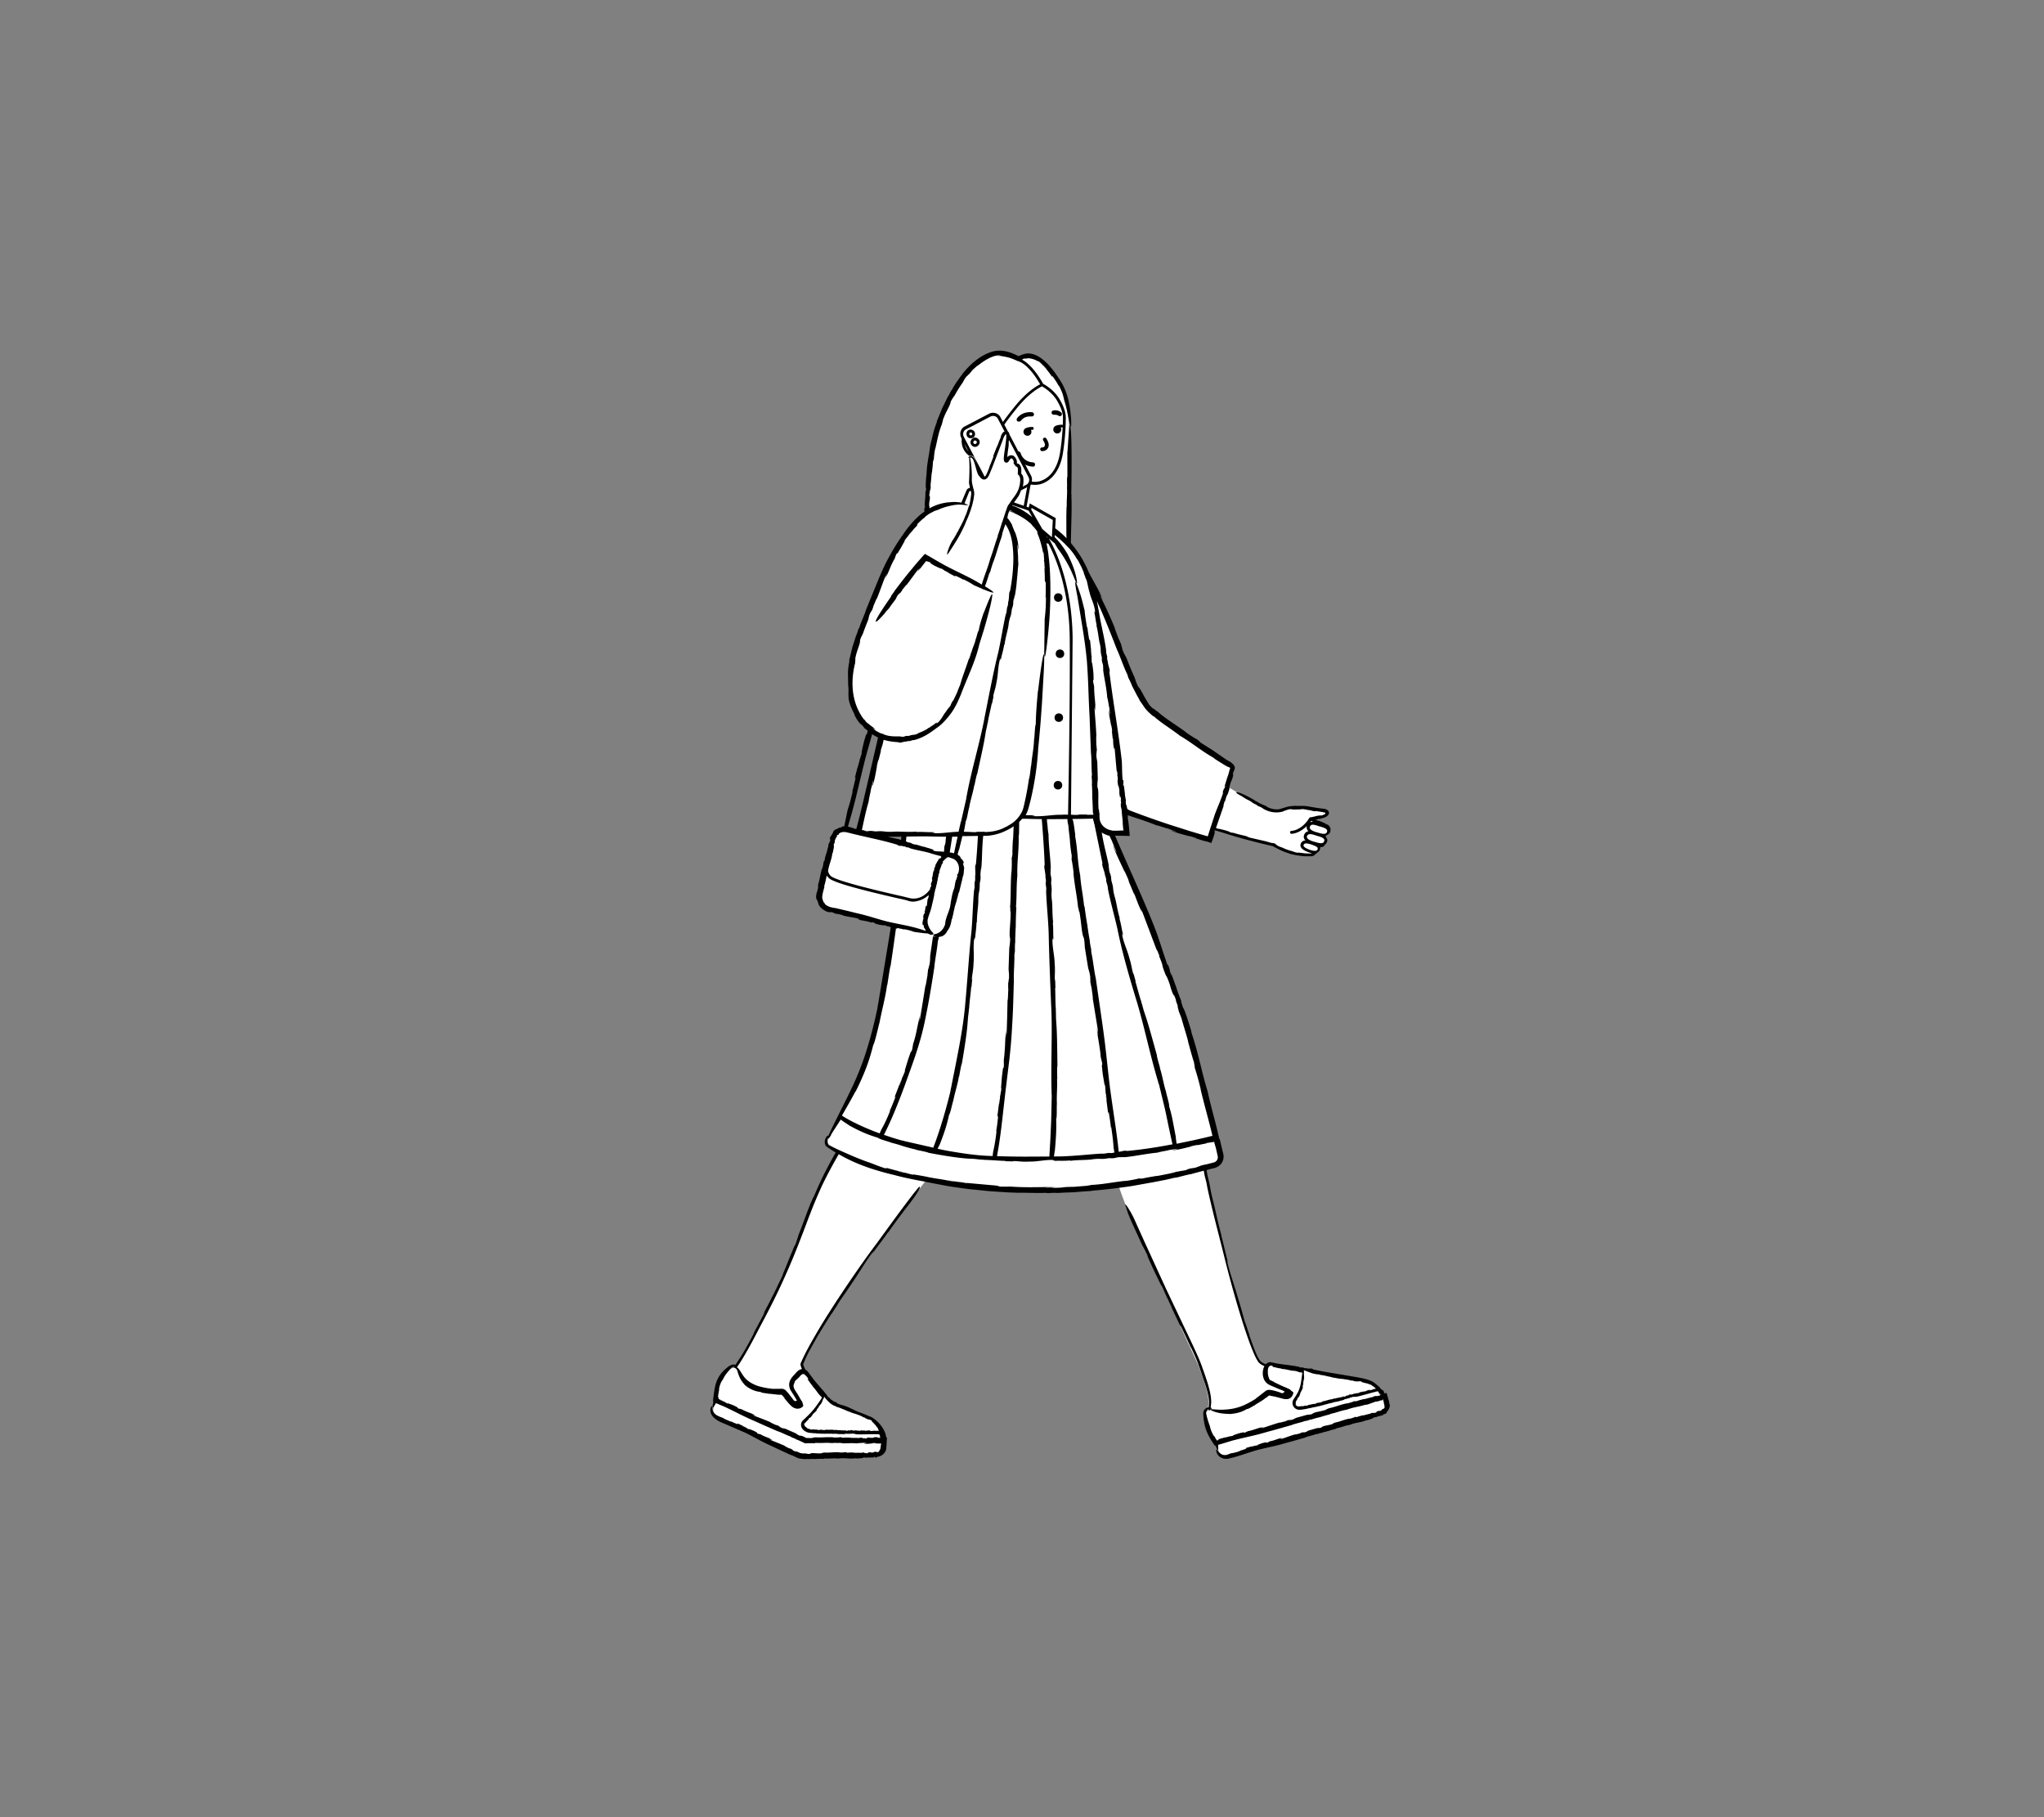 <?xml version="1.0" encoding="UTF-8"?> <svg xmlns="http://www.w3.org/2000/svg" width="720" height="640" viewBox="0 0 720 640" fill="black"><rect x="0" y="0" width="720" height="640" fill="#808080" stroke="none"/> <g xmlns="http://www.w3.org/2000/svg" fill="none" fill-rule="evenodd"> <rect width="720" height="640"></rect> </g> <g transform="translate(120, 80)"> <path xmlns="http://www.w3.org/2000/svg" d="M393.13 244.9l.01.1-.01-.1z"></path> <path xmlns="http://www.w3.org/2000/svg" d="M256.55 69.86c-.5-5.8-1.42-11.16-4.12-15.46-2.4-3.9-5.5-8.3-9.6-8.9-1.8-.2-3.84 1.17-4.05 1.1-2-.8-5.65-2.8-9.35-1.5-4.4 1.5-9.8 5.7-15.1 16s-6.4 17.1-7.3 28.8l-2.2 26.7c-.2 2.7 1.9 5 4.6 5h7.9s.02-.06.05-.16l35.45-.64c2.2-.1 3.9-1.9 3.8-4-.4-11.3.34-42.03-.08-46.94zM219.63 51l-.1.15.02-.02c.03-.05.06-.1.1-.13z" fill="#fff"></path> <path xmlns="http://www.w3.org/2000/svg" d="M257.37 94.13l.08-6.86s.1-8.3-.12-13.5c-.1-2.58-.38-4.4-.56-3.94-.17.47-.33 3.1-.76 9.43l-.04-.17.03 8.7c-.26.4-.05 3.08-.14 3.96l-.02-.08c.18 2.3-.2 4.72-.04 6.93-.02-.1-.1-.13-.1-.64l-.08 3.93c.02 3.84-.04 9.2.24 11.68l-.04-.17c.17 1.4.06 1.82.18 3.4-.02.08-.03.17-.04.15.1.63-.18 1.6-.86 2.25a3.71 3.71 0 0 1-2.07 1l-.08-.1c-.94.05-2 .06-3 .1h1.14c-.4.28-2.3-.13-4.5.1-2.07 0-4.17.64-6.32.54-1.02.14.9-.22-.63-.1-.05-.14.7-.1.3-.2-1.5.1-2.47-.1-4.3.03l-.08-.1c-2.4.24-4.56-.06-6.16.16-2.5.14-1.68-.3-4.27-.03l-1-.13c-1.1 0-.8.2-2.02.15.07-.1-1.56-.05-.84-.15-1.26-.04-2.54.02-3.9.08l-.67.03-.04.15c-1.4.03-2.9.05-4.58-.07-.4.1-1.06.1-1.7.12l-.9.02c-.24 0-.42.02-.55.03-.04-.04-.8-.17-1.26-.46s-.7-.47.06-.1c.13.06.36.16.33.17l.22-.03c-.72-.37-1.3-.8-1.77-1.37-.46-.57-.78-1.3-.74-2.14-.06.5.1 1.14-.05.72-.04-.26-.06-.53-.04-.78 0-.25.05-.62.07-.92l.06.4.3-2.85-.14.38c.17-1.4.4-1.87.37-3.46-.03-.72-.26 1.3-.17-.17l.8-7.04c-.14.2-.1-.43-.06-1.1l.12-.07c.06-2.54.32-.9.4-3.43l-.12-.45c-.03-2.28.33-1.2.24-3.75-.06 1-.28.45-.13-.77l.08.32c.03-.68.01-.9.07-1.36.02.4.14.23.2-.77l.08.68-.04-1.9c.23-1.45.28-3.76.5-4.34l.18-1.64c.08-.87.18-1.82.14-2.18.02.63.27-1.06.33-.56-.01-.8.24-3.18.56-4.08l-.02.18c.77-3.4 1.16-5.87 2.38-8.78-.18.1.48-1.44.2-1.1 1.05-3.1 2.72-5.3 2.8-6.57.68-1.33.92-1.5 1.33-2.16l-.15.32c1.34-2.43 1.8-3.1 2.96-4.8.57-.85.46-1.14 1.67-2.54-.3.52.15-.08.6-.6-.28.34-.34.46.3-.17.06-.1.18-.28.3-.42.01 0 .04-.02.03 0 .77-.84.6-.72.23-.35.01-.03-.04-.01-.17.1.87-.82 2.4-2.27 2.62-2.23 1.32-1.07 2.54-1.87 3.78-2.48.6-.32 1.25-.57 1.87-.77a7.59 7.59 0 0 1 1.99-.27c.3.1-.34.1-1.1.24.63-.1 1.28-.1 1.92-.03-.03.1-1.1-.03-1.7.06a13.36 13.36 0 0 1 3.53.41 14.44 14.44 0 0 1 1.87.6c.32.13.63.26.95.4.17.08.35.16.53.24s.37.14.56.16l-.01.05c.03.01 3.35.68 7.6 8.08-1.3.63-4.8 2.68-9.07 7.98-2.53 3.15-4.25 5.48-5.75 7.8-.25.38-.54.6-.9.66-.72.13-1.5-.37-1.7-.5-1.1-1.4-2.7-2.2-4.43-2.2-3.2 0-5.8 2.78-5.8 6.2s2.6 6.2 5.8 6.2c.12 0 .24-.02.36-.03l-6.63 21.65-2.3 5.96.17.22c.14.17 3.4 4.26 11.1 5.88 3.44.73 6.48 1.1 9.08 1.1a22.56 22.56 0 0 0 2.07-.09c1.28-.13 2.7-.37 3.4-1.45.5-.8.52-1.88.03-3.3-1.63-5-1.1-8.22-1.08-8.25l2.3-12.53a11.6 11.6 0 0 0 1.53.11c.76 0 1.47-.1 2.12-.3 2.27-.7 6.3-3 7.64-10.4.67-3.84 1.1-8.94 1.1-13 0-2.26-1.18-4.74-2.18-6.42-1.96-3.32-5.13-5.1-5.8-5.47-3.2-5.67-5.98-7.76-7.44-8.5a4.59 4.59 0 0 1 .77-.4c.2-.02.2.04.33.05.12.02.35-.05.96-.13.26 0 .5-.01.8.05.32.06.68.13 1.05.25a8.43 8.43 0 0 1 2.07.99c-.62-.44-.4-.35-.1-.2.56.4.8.73 1.22 1.05l-.04.15c-.1-.3 1.38 1.17 1.57 1.36.2.36-.78-.76-.97-.82.96 1 1.16 1.3 1.38 1.57.22.28.45.54 1.26 1.7.93 1.2-.04-.3.46.23.76 1.1 1.58 2.16 2.2 3.55l-.12-.5c1.25 2.2 1.68 3.68 2 5.35.72 2.24 1.08 4.06 1.38 5.43l.62 2.97c.3 1.25.42 1.14.47.45.05-.7.01-2-.1-3.1-.1-1.12-.22-2.07-.22-2.07-.48-3.78-1.33-6.68-2.86-9.47-.8-1.4-1.66-2.65-2.7-4.1-1.07-1.4-2.3-3-4.18-4.47-.82-.65-1.66-1.18-2.52-1.53-.43-.16-.84-.33-1.28-.4-.22-.04-.4-.1-.66-.13a4.18 4.18 0 0 0-.7-.02c-.88.05-1.62.27-2.28.52-.33.12-.65.26-.94.38-.1.04-.07.03-.08.03h-.02c-.01 0-.03-.01-.04-.02-.02-.01.03.01-.06-.03l-.2-.1-.43-.2-.9-.4c-.63-.26-1.3-.52-2.06-.73-1.5-.4-3.43-.73-5.7-.04-4.07 1.24-7.4 4.24-9.9 7.2-1.08 1.5-3.1 4.05-4.04 6l-.5.67c-.33.67-.72 1.44-1.12 2.08v-.06l-1.25 2.6-.01-.05-.56 1.22.06-.23-2.15 5.25.17-.1c-1.4 3.5-1.48 4.9-2.36 8.17l-.02-.05c-.47 4.25-1.27 6.64-1.35 11.02.01-.55-.1.23-.1.18-.12 2-.28 4.13-.03 4.18-.12 1.45-.18 1.18-.3 1.36.1 0 .05 1.27-.03 2.4v-.53l-.23 3.25.26-.62c-.2 1.72-.3.42-.37 2.07l.17-.01c-.23 2.38-.6 3.76-.92 6.05l-.53 6.54-.23 3.3c-.02.3-.04.53-.05.85-.02.33.01.65.05.98a5.55 5.55 0 0 0 .6 1.83 5.31 5.31 0 0 0 2.82 2.48c.6.22 1.23.35 1.86.35h1.64l6.35.03.53.01.06-.16 2.12.02.4.12c.18.2 2.46-.32 2.8-.16l1.04-.1c.3.03.9.05.4.1.96-.01 1-.04 1.68-.1l1.04.1c3.8.02 7.03-.26 11.03-.3 2.4.08 5.87.02 9.38-.1l5.2-.2c2.02-.16 3.56-1.6 4.06-3.06.18-.5.26-1.07.24-1.6l-.05-1.42c-.04-.94-.04-1.9-.04-2.87 0-1.94.05-3.92.1-5.9.1-3.98.25-7.98.1-11.72.06-.22 0-.85-.02-.85zM239.73 103c-.03.14-.6 3.5 1.12 8.75.38 1.1.4 1.93.07 2.45-.45.7-1.6.88-2.64 1-2.9.25-6.55-.08-10.85-1-6.34-1.33-9.56-4.47-10.33-5.3l2.1-5.45 6.78-22.16c.57-.16 1.1-.4 1.6-.73.1.32.17.65.24.96.53 2.22 2.42 4.1 5.96 5.93 1.7.87 5.03 2.43 8.23 3.05l-2.3 12.5zm12.66-41.82c.93 1.57 2.04 3.87 2.04 5.9a59.62 59.62 0 0 1-.06 2.62c-.1-.08-.2-.12-.34-.12-.3 0-1.2.01-2.2.4-.05.03-.1.07-.15.1a1.33 1.33 0 0 0-.26.21c-.01.01-.02.03-.04.04a1.4 1.4 0 0 0-.36.93c0 .77.63 1.4 1.4 1.4s1.4-.63 1.4-1.4c0-.25-.07-.48-.2-.7.15-.01.3-.01.4-.01a.52.52 0 0 0 .31-.1c-.16 3.2-.52 6.64-1 9.4-.93 5.1-3.4 8.5-6.96 9.6-3.64 1.14-10.2-1.98-12.12-2.97-3.2-1.65-5-3.38-5.44-5.27a33.87 33.87 0 0 0-.45-1.72l-.22-.76-.6.52c-.87.76-1.9 1.17-3.03 1.17-2.65 0-4.8-2.33-4.8-5.2s2.15-5.2 4.8-5.2c1.42 0 2.77.68 3.68 1.87l.1.1c.05.04 1.26.95 2.5.73.64-.1 1.17-.48 1.58-1.1 1.48-2.3 3.18-4.6 5.7-7.72 4.47-5.56 8.1-7.43 8.98-7.82.76.44 3.6 2.13 5.33 5.07z"></path> <path xmlns="http://www.w3.org/2000/svg" d="M207.4 98.58h0l.06.23zm17.42-26.3c-1.6 0-2.9 1.35-2.9 3s1.3 3 2.9 3 2.9-1.35 2.9-3-1.3-3-2.9-3zm0 5c-1.05 0-1.9-.9-1.9-2s.85-2 1.9-2 1.9.9 1.9 2-.85 2-1.9 2zm14.7-9c.4-.4 1.2-1.8 3.9-1.6.4 0 .8-.3.8-.7s-.25-.74-.7-.8c-3.6-.3-5.18 2-5.3 2.2a.78.78 0 0 0 .2 1c.26.18.88.12 1.1-.1zm11.8-2.2c.44 0 .96-.05 1.63.38.36.22.8.1.97-.18.2-.3.18-.77-.1-1-1.32-1.07-2.46-.75-2.8-.7-.4.06-.68.5-.6.9.1.4.5.6.9.6zm-4.2 11.5c-.3 0-.7.2-.7.6 0 .3.2.7.6.7h.2c.6 0 1.7-.3 2.1-1.5.4-1.4-.7-2.8-.8-3-.2-.3-.6-.3-.9-.1s-.3.6-.1.9.7 1.2.5 1.8-.7.6-.9.6zm-3-6.7a.47.47 0 0 0-.5-.5c-.3 0-1.4-.02-2.38.46a1.04 1.04 0 0 0-.42.38 1.36 1.36 0 0 0-.3.86c0 .77.63 1.4 1.4 1.4s1.4-.63 1.4-1.4c0-.25-.07-.48-.18-.68.2-.02.37-.02.48-.02a.47.47 0 0 0 .5-.5zm-.22 11.97c-3.6-.2-4.35-3.17-4.4-3.3-.14-.42-.5-.6-.9-.5s-.6.5-.5.9c.4 1.5 2 4.2 5.8 4.4.4 0 .7-.3.7-.8 0-.3-.3-.7-.7-.7z"></path> <path xmlns="http://www.w3.org/2000/svg" d="M160.34 357.43l.45-1.08c-.03.01-.14.28-.45 1.08zm6.4 35.52l.13-.24c0 .02-.03.07-.13.24zm116.65-31.75l-.48-1.12c-.01.02.1.3.48 1.12zm42.12 39.15c.08.04.18.07.26.1l-.26-.1zM158.27 432.5l.1.04-.01-.01zm8.5-91.75l.36-.83-.36.83zM154 372.47l.03-.02c0-.02-.01-.02-.03.02zm13.37-32.97l-.48 1.14.48-1.14zm201.16 75.1l-.8-2.8h-.04l-.13-.3c.43-.42.1-.55-.33-.57a8.67 8.67 0 0 0-1.69-1.9c-.53-.57-1.8-1.67-3.83-2.2-1.1-.57-2.6-.8-4.36-.93a441.59 441.59 0 0 0-11.72-2.14l-6.4-1.18s0 .04.01.1l-11.7-1.9s-.48.01-.94.47c-1.5-.53-2.55-1.1-3.06-1.77-2.9-3.9-9.5-26.6-15.7-52.4l-3.58-15.63 3.48-.87c1.6-.4 2.6-2.1 2.2-3.7l-.82-3.18c-2.6-10.77-8.34-34.03-12.68-47.32-2.3-7.2-7.2-21.2-14.3-38.2l-13.4-31h-69.5s-1.9 21.5-5.8 47.8c-1.4 9.3-3.2 22-7.1 34.7-3.63 11.88-8.24 19-12.8 28.34l-1.6 2.86c-.5.8-.5 1.7-.1 2.1a71.69 71.69 0 0 0 3.55 2.13c-1.43 2.42-2.88 5-4.35 7.77-8.3 15.7-9.5 27.3-22.1 50.6-2.42 4.32-7.06 13.6-10.4 18.2-.47.01-1.03.35-1.5.8-1 1-3 2.6-3.9 6.3-.7 3-.8 4.3-.8 4.3l2.24 1a2.77 2.77 0 0 1 .06.16l-2.4-1.08-.9 2.7c-.8 2.7 3.3 3.9 4.8 4.6l25 12c.7.3 1.4.4 2.1.4l25.1-.2c1.4.2 2.7-1 2.8-2.4l.2-2.9s.05-1.74-1.34-3.9c-.57-1-1.62-2.47-3.26-3.5-2-1.2-7.1-3.4-11.9-5-1.8-.7-4.5-3-4.5-3-1.74-2.03-6.22-7.63-6.56-8.05-1-1.84-1.58-3.24-1.34-3.55 3.24-8.18 18.53-32.03 44.12-65.13 30.78 5.8 54.4 3.9 67.36 2.12 1.52 4.43 3.3 9.12 5.42 14l22.8 49.5c1.2 3.5 4 10.4 3.5 13.9a25.32 25.32 0 0 0-.23 2.1c-.32.2-.57.54-.57.9.1 1.3.4 3 .9 4.7.9 2.9 2.6 5.4 2.6 5.4l.03-.01.77 2.8c.4 1.4 1.8 2.2 3.2 1.8l54.4-14.7c1.4-.4 2.2-1.8 1.8-3.2zm-229.16 1.8l.56.14 23.8 10.76-24.35-10.9zm200.13 10.05l.08-.04zm-48.93-49.8l.01-.04c-.02-.01-.02-.01-.01.04zM238.6 340.2h0z" fill="#fff"></path> <path xmlns="http://www.w3.org/2000/svg" d="M187.93 431.45h0l.13-.1zm.07-5.3h0l.15-.1zm-8.33-2.4h0l.07-.05z"></path> <path xmlns="http://www.w3.org/2000/svg" d="M369.43 414.62l-.06-.5-.07-.48-.87-3.06-.5.14c-.03-.05-.05-.1-.1-.16a1.1 1.1 0 0 1 .02.18c-.05.01-.1.03-.14.04-.2-.38-.22-.5-.22-.57-.01-.06-.01-.1-.1-.24-.04-.06-.1-.15-.2-.25-.06-.08-.14-.17-.26-.3l-.13.14-.77-.83-.01-.07c.06-.05-.24-.3-.54-.5-.02-.01-.04-.02-.06-.04l-.28-.26c-.54-.5-1.12-.94-1.9-1.38-1.73-.8-3.55-1.1-5.3-1.44l-5.27-.9c-3.5-.57-6.94-1.12-10.1-1.83l-.26-.2c-.1-.23-1.8.02-2.02-.22l-.76-.03c-.2-.07-.63-.2-.26-.17-.68-.12-.7-.1-1.2-.1l-.7-.25c-2.7-.55-5.03-.67-7.87-1.18-.42-.1-.9-.2-1.4-.3-.1-.02-.37-.07-.57-.1-.22-.02-.46.04-.7.1a2.63 2.63 0 0 0-1 .63c-.01-.01-.03-.01-.04-.02-.16-.08-.36-.17-.32-.16-.34-.16-.73-.33-1.08-.6-.37-.24-.63-.56-.9-1.02-.53-.86-1-1.92-1.4-2.95-.85-2.07-1.54-4.14-1.98-5.35l.01-.18c-.68-2-1.33-4.02-1.95-6.04l.7 2.27c-.43-.73-1.33-4.62-2.7-9.02-1.17-4.15-2.72-8.33-3.78-12.7-.62-2.05.6 1.8-.26-1.3.07-.13.43 1.43.3.6-.84-3.03-1.2-5-2.2-8.75l.03-.17c-1.36-4.87-2.17-9.28-3.05-12.52-1.23-5.06-.57-3.45-1.9-8.7l-.3-1.77 2.33-.65-.43.17.7-.2.35-.1c.15-.05.3-.1.46-.16.6-.25 1.17-.64 1.6-1.15.88-.98 1.2-2.46.86-3.68l-1.28-5.37-.06.28-.12-.46c-1.55-6.92-2.5-9.55-3.95-16l.06.08c-2.5-8.17-3.14-13.14-5.94-21.5.35 1.04-.06-.47 0-.4-1.18-3.9-2.55-8-2.84-7.98-.92-2.8-.67-2.3-.7-2.72-.1.06-.98-2.36-1.75-4.54l.4 1-2.26-6.22.22 1.3c-1.13-3.32-.03-.94-1.24-4.07l-.17.1c-1.65-4.56-2.4-7.32-3.98-11.74-3.5-9.12-7.74-18.3-11.72-27.4l-6-13.72c-.1-.22-.2-.45-.3-.65h-1.88c-.6 0-1.2 0-1.8-.01l-3.54-.02-6.92-.1-.8-.15c-.35-.2-5 .32-5.7.12l-2.1.1c-.6-.04-1.84-.08-.8-.13-1.95-.01-2 .03-3.4.1l-2.1-.13c-7.7-.1-14.23.15-22.33.1l-8.5-.12-11.1.02-1.04 11.52-.9 9.2c-.7 7.37-1.86 15.3-3.12 23.26l-3.87 23.38c-.06.24-.14.67-.2 1.05l-.07.48c-.02.12-.02.2-.02.2-.96 4.5-2.06 8.98-3.4 13.38l-.83 2.64c-.54 1.64-1.32 3.92-2.36 6.44-2.02 5.08-5.2 11.08-7.5 15.78l-.46.95-.62 1.22-1.1 2.24c-.46.96-.8 1.73-1 2.24-.02.01-.03.01-.05.02a.36.36 0 0 0-.1.07c.04-.13.06-.22.04-.26-.03-.1-.23.08-.52.43-.18.24-.38.56-.5.97-.13.36-.23 1.08-.03 1.66.1.3.26.6.5.8.12.1.26.2.4.3l.27.18.94.63a48.54 48.54 0 0 0 1.63 1.03c-3.4 5.95-5.6 10.45-7.8 15.78-.23.44-.02-.16.37-1.14l-1.14 2.7c-.02-.02.1-.4.32-.9-1.62 3.85-3.02 8-4.78 12.44l-.37 1.15-.13.32c.02 0-.08.3-.2.7-.15.4-.32.92-.46 1.32-.36.74-.13-.1-1.17 2.57-.9 2.08-2.4 6-3.6 8.7.67-1.46.5-.97.23-.33-.6 1.3-.98 2.04-1.44 3.05l-.1.07c-.02.2-1.56 3.5-1.77 3.94-.43.7.94-2.02 1.03-2.38l-1.9 3.88c-.32.65-.64 1.3-1.98 3.83-1.37 2.75.34-.45-.27.9l-4 7.5.54-.83c-2.36 4.53-3.85 7.2-5.75 10.06l-.92 1.44c-.15-.05-.32-.1-.48-.1-.33-.02-.64.04-.92.13-.55.18-1 .5-1.4.82-.56.46-1.1.96-1.1.96-2.12 1.94-3.02 4.26-3.4 6.4a36.46 36.46 0 0 0-.27 1.62l-.12.86-.06.5c-.04.27-.07.55-.1.82l-.06.82c.01.06-.05.16.03.18l.12.06-.14.53-.1.4c-.1.5-.13.85-.07.98s.2.04.47-.34c.13-.2.3-.46.5-.8.07-.12.14-.24.22-.36l2.96 1.25c4.92 2.3 6.12 3.14 11.3 5.36 2.44 1.13 5.07 2.25 7.47 3.3 1.22.32 3.14 1.42 4.55 1.86l.47.34c.5.15 1.05.36 1.5.63l-.04.02c.73.23 1.5.63 1.85.75l-.04.02.85.37-.16-.02.26.1.42.17 1.1-.03.86-.01c.57 0 1.13.01 1.65.03l-.1-.15c2.57.17 3.5-.13 5.82.07l-.03.04c.6-.08 1.16-.1 1.7-.1l.2.06c.27.01.4-.02.5-.06.42.01.82.03 1.23.05.08.02.1.04-.04.07.64.07 1.3.05 1.97.02.45 0 .94-.02 1.45-.05.18 0 .35-.01.53 0 .07.02.25.04.23.06l.7-.02c.2.02.42.03.64.06.47-.2 1.56-.08 1.92-.23.06.1 2.2.02.96.2-.1.02-.3.01-.28-.02l-.15.12c1.24.24 2.25-.12 3.47-.08-.36-.04-.85-.03-.52-.12l1.14.02-.24.1 1.66.07c-.01-.04-.14-.1-.2-.13.22.01.23.03.25.06.03.02.04.05.05.07.02.04.02.07.1.04.01.01.03.01.06.02.1.05.2-.36.22-.12-.03.1-.06.2-.1.3l-.15 1.02c-.03.16-.05.42-.07.5-.02.1-.06.2-.1.3-.1.2-.22.38-.36.52.16.03 0 .22-.18.38l-.1-.1c-.33.3-.45.2-.52.14-.04-.03-.07-.06-.13-.08-.02-.01-.03 0-.05-.01l-.03-.01c-.03 0-.06 0-.1-.01-.06 0-.12-.01-.18-.01-.03 0-.07 0-.1.01-.07.01-.16.01-.25.02l-.26.18c-1.34.26-.73-.25-2.22.1.6-.03.28.27-.45.22l.18-.12c-.4.03-.54.08-.8.06.24-.07.13-.18-.47-.15l.4-.15-1.12.23c-.86-.12-2.23.05-2.6-.12 0 0-1.86-.07-2.28.12.37-.12-.65-.15-.36-.3-.48.13-1.9.25-2.47.12l.1-.02c-2.1-.13-3.6.22-5.5.07.1.14-.9.07-.66.26-1.95.2-3.56-.35-4.27.23-.9.04-1.05-.13-1.5-.15l.2-.03c-.87.04-1.25.03-1.67-.05s-.66-.18-1.25-.48c-.58-.22-.78-.02-1.75-.55.37.06-.05-.12-.42-.3.25.1.33.1-.13-.2-.08 0-.2-.04-.3-.07 0-.01-.02-.02 0-.03-.64-.26-.54-.18-.26-.03-.02.01-.01.04.07.1-.6-.43-1.8-.86-1.8-1.06-1.9-.86-3.3-1.33-4.9-2.02-.14-.17.26-.07.73.12l-1.12-.5c.07-.12.67.23 1.02.37-1.22-.83-2.8-1.1-4.26-2.03l-.36-.06-.08-.06c-.02.05-.4-.04-.63-.14-.17-.2.13-.24-.64-.6-.56-.4-1.74-.77-2.56-1.1.42.22.25.22.05.16-.38-.18-.55-.4-.87-.5l.03-.16c.1.2-1.07-.33-1.23-.34-.17-.2.64.2.77.16l-2.3-1.08c-.87-.28.1.2-.36.14-.73-.32-1.5-.56-2.27-1.04l.2.25c-1.4-.58-2.24-.92-3.1-1.45-1.3-.44-2.3-.9-2.9-1.56-.62-.63-.73-1.4-.74-1.82-.01-.9-.16-.8-.4-.47-.1.26-.28.64-.28 1.14-.03.5.13 1.04.34 1.48.12.2.24.4.35.56l.33.4c.2.2.33.32.33.32 1.03.93 2 1.36 2.88 1.74l1.2.5 1.2.53 5.78 2.5c4.13 2.06 5.12 2.84 9.5 4.8 2.05 1 4.27 2 6.3 2.94.52.13 1.18.45 1.86.78.18.1.3.16.54.26a4.02 4.02 0 0 0 .67.22 4.67 4.67 0 0 0 1.24.14c.2.05.37.1.57.14.43-.06.94-.1 1.37-.05l-.03.04c.64-.1 1.37-.05 1.7-.1l-.03.04.78-.02-.13.05c1.12-.1 2.28-.12 3.3-.08l-.1-.14c2.18.14 2.98-.16 4.95.01l-.03.04c2.5-.4 3.94.23 6.5-.15-.32.05.14.07.1.1 1.18-.05 2.45-.08 2.46-.37.86 0 .7.08.82.2-.01-.12.74-.18 1.4-.2l-.3.05 1.93-.06-.38-.23c.5.03.58.1.64.16.12.04-.06.12.66.08l-.03-.2c.88-.06 1.52-.4 2.08-.82.53-.45 1.03-1.05 1.2-2.02l.1-1.46.16-2.53h-.27l-.03-.32c-.05-.27-.13-.68-.2-.9-.6-1.78-1.72-3.35-3.1-4.57-.33-.32-.7-.6-1.07-.87s-.87-.56-1.3-.73c-.28-.12-.55-.22-.83-.32-.94-.44-1.93-.8-2.64-1.08-2-.68-4.12-2.06-6.25-2.58-.06-.04-.25-.06-.25-.05-.53-.2-1.12-.38-1.6-.6l-.07-.12c.02-.24-1.55-.6-1.6-.94l-.6-.33c-.13-.15-.4-.45-.12-.26-.47-.42-.5-.4-.9-.65-.07-.1-.1-.17-.15-.26l-.17-.3c-1.6-2.05-3.2-3.66-4.9-5.84-.47-.7-1.1-1.5-1.76-2.38-.2-.26-.52-.57-.93-.77-.05-.1-.1-.2-.16-.32a13.93 13.93 0 0 1-.44-1 3.26 3.26 0 0 1-.14-.45c-.03-.13-.04-.15-.01-.22l.77-1.87-.1.32c1.1-2.56 1.6-3.24 3.08-6a6.35 6.35 0 0 0 .2-.3c1.43-2.7 4.6-7.66 5.92-9.76l.14-.1c1.08-1.72 2.22-3.4 3.33-5.1l-1.27 1.9c.28-.76 2.64-3.8 5.04-7.5 2.37-3.4 4.48-7.12 7.07-10.57 1.12-1.72-.94 1.55.8-.98.14-.03-.78 1.2-.26.6 1.7-2.48 2.98-3.94 5.1-7l.15-.08c2.78-3.98 5.4-7.38 7.38-9.94 5-6.5 3.8-6.64 3-5.5l-1.32 1.6c-4.66 6.04-8.44 11.32-13.17 17.8-5.84 7.7-16.06 22.72-21.3 31.8-1.88 3.25-3.83 6.62-5.44 10.35-.13.25-.08.58-.04.8a6.75 6.75 0 0 0 .17.58c.1.26.2.5.3.73-.2.02-.38.05-.55.12-.93.35-1.43 1.07-1.77 1.42-.4.44-.85.9-1.27 1.45-.4.55-.8 1.26-.9 2.05s.08 1.48.32 2.08c.03.1.08.17.15.3l.1.17.2.32.38.6.52.8.43.7a12.77 12.77 0 0 1 .44.79l.1.18c0 .06.12.12.01.16-.13.08-.3.12-.44.12-.32-.02-.6-.2-.74-.42-.06-.08-1.15-1.54-2-2.57l-.37-.42a4.36 4.36 0 0 0-.52-.49c-.24-.18-.5-.35-.78-.38l-.1-.01c-.02-.07-.07-.02-.1-.04h-.22-.36c-.6.02-1.26.02-1.9.03-.16-.04-.6-.01-.6.02-1.54-.14-3.08-.38-4.55-.76 0 0-.35-.08-.87-.24-.53-.16-1.24-.45-2.03-.84-.77-.4-1.58-.94-2.25-1.6-.68-.66-1.2-1.43-1.66-2.18s-.9-1.46-1.36-1.84c-.1-.07-.16-.12-.23-.17.87-1.23 1.63-2.44 2.34-3.63 1.6-2.7 3-5.28 4.4-7.95 2.76-5.35 5.92-10.94 9.6-19.1 3.26-7.16 5.03-11.8 6.84-16.5 1.83-4.7 3.46-9.52 6.83-16.85 1.76-3.67 3.76-7.38 5.86-11 4.1 2.36 7.52 3.74 11.17 4.98 2.52.82 5.18 1.6 8.36 2.34l2.33.6a149.44 149.44 0 0 0 8.1 1.66l1.15.25 5.05.97 2.46.46 2.68.4c1.9.25 4.03.62 6.68.83 2.52.26 5.12.57 7.73.7l3.88.25 3.8.14c2.35-.07 6.5.17 9.3.02l1.08.1c.96-.07 2.08-.13 3.05-.08l-.06.04 3.75-.2-.06.04 1.74-.1-.3.06 3.74-.3 3.57-.25-.07-.05a212.22 212.22 0 0 0 14.41-1.7l6.1-1.1a42.05 42.05 0 0 0 2.16-.4 79.71 79.71 0 0 0 2.42-.48c.08-.01.14-.01.13 0a98.38 98.38 0 0 0 3.66-.84l1.32-.2c1.44-.37 3.12-.83 4.6-1.12l-.08.06c1.66-.48 3.5-.94 4.72-1.28.12.63.34 1.72.1.72.44 1.97.47 2 .83 3.42l.4 2.13c1.7 7.77 3.45 14.3 5.5 22.42a406.21 406.21 0 0 0 5.11 18.95c1.05 3.53 2.14 7.06 3.28 10.35.57 1.64 1.14 3.22 1.73 4.7.6 1.48 1.17 2.86 1.9 4.1.14.2.26.43.43.64.2.2.4.43.6.57.43.33.9.56 1.35.78.05.02.1.04.16.06-.3.5-.45 1.05-.53 1.6-.1.73-.1 1.47.1 2.25.18.77.6 1.55 1.22 2.1.6.57 1.4.87 1.88 1.07l2.82 1.2a6.57 6.57 0 0 1 .88.34l.44.2.2.1c.05.01.04.05.02.1s-.03.07-.05.1c-.15.3-.5.5-.84.44-.34-.07-.62-.22-.87-.3l-.17-.07c-.04-.01-.02-.01-.1-.04l-.26-.08-1.06-.3c-.36-.1-.72-.18-1.1-.25-.2-.04-.4-.06-.6-.1-.1 0-.28-.02-.43-.01-.15.02-.3.02-.46.06-.3.05-.6.27-.8.42l-.44.33-.82.64-1.58 1.24c-.16.07-.5.37-.47.4-1.35.88-2.75 1.65-4.2 2.3l-.88.37c-.55.2-1.32.48-2.23.68-1.8.45-4.15.62-5.93.53-1.8-.07-3-.32-2.78 0 .1.15.6.46 1.66.8s2.7.7 5.07.7l-.12.06c2.8-.2 4.6-.78 6.25-1.8.4.16 2.06-1 2.65-1.26l-.04.05c1.34-1.03 3.04-1.74 4.2-2.88-.04.06-.01.14-.3.37l.72-.58c.12-.1.24-.2.35-.28.15-.1.13-.1.18-.14.1-.05.15-.02.25-.01.14.03.24.07.25.1.6.07 1.33.23 2.07.4l1.62.43c.65.18 1.34.37 1.8.35.48 0 .77-.04 1.1-.17.33-.13.67-.37.9-.67.24-.3.4-.64.5-.96a3.04 3.04 0 0 0 .11-.46l.01-.1c-.01-.03-.04-.04-.06-.06l-.13-.1.12.07c-.4-.3-.63-.48-.84-.68-.1-.1-.2-.2-.33-.3-.03-.05-.2-.13-.38-.2l-.57-.24c-.06-.05-.15-.1-.12-.1a23.99 23.99 0 0 1-1.43-.58l-1.18-.54c-.7-.34-1.38-.68-1.8-.83l-.01-.13c-.73-.33-1.2-.5-1.58-.96.14.16.28.3.46.44-.18.06-.45-.2-.66-.6-.2-.4-.34-.97-.47-1.65 0-.66-.1-1.32.07-1.98.08-.32.24-.64.5-.84.13-.1.28-.18.44-.2.17-.01.32.04.52.1.75-.03-.68.13.43.2.01.16-.52.02-.26.2 1.08.1 1.73.44 3.06.55l.03.13c1.76.05 3.22.7 4.4.66 1.76.2 1.16.55 2.92.62 0 .05-.01.1-.01.14l-.06.6c-.14 1.1-.26 1.95-.4 2.83-.17.9-.36 1.8-.92 3.06a19.62 19.62 0 0 1-1.38 2.35c-.1.16-.2.3-.34.5-.15.27-.27.55-.32.9-.1.66.1 1.54.83 2.15a2.41 2.41 0 0 0 1.21.56c.22.04.45.04.66.02l.5-.05c.64-.08 1.27-.18 1.87-.3.55-.2 1.56-.27 2.2-.52l.27.02c.22-.08.48-.16.72-.17l-.01.02c.33-.13.72-.18.88-.24l-.01.02.4-.1-.06.04c.58-.2 1.18-.33 1.72-.43l-.06-.07c1.16-.18 1.53-.46 2.58-.6l-.01.02c1.24-.54 2.08-.35 3.36-.9-.16.07.08.03.07.05.6-.17 1.26-.35 1.23-.52.45-.1.38-.04.45.01-.02-.07.36-.2.7-.3l-.15.07 1-.27-.23-.1c.54-.1.18.13.68-.02l-.03-.1c.74-.16 1.2-.1 1.94-.18 1.48-.34 3-.77 4.5-1.18a73.21 73.21 0 0 1 2.22-.58c.18-.05.38-.1.58-.14.32.26.35.4.38.5 0 .1.26.5.28.44-.03 0-.07.01-.1.02.1-.03.2-.02.32 0 .12.08.18.16.2.2.03.05-.1.01-.15.01-.15-.02-.14-.06-.27.15.08-.03.16.02.16.08-.01.07-.04.14-.55.25l.2-.17c-.47.15-.6.24-.93.3.27-.14.1-.2-.6 0l.43-.27-1.26.57c-1.05.15-2.62.74-3.08.7 0 0-2.2.5-2.66.82.4-.23-.8.05-.5-.17-.53.28-2.18.83-2.9.88l.12-.05c-2.52.53-4.2 1.33-6.46 1.76.14.1-1.06.35-.72.45-2.25.8-4.3.77-4.98 1.54-1.04.3-1.28.2-1.82.32l.24-.1-3.98 1.1c-.7.25-.76.54-2.08.83.4-.22-.13-.05-.62.08.3-.1.4-.16-.26-.06-.08.06-.22.1-.34.16-.01-.01-.03-.01-.02-.02-.8.26-.65.25-.27.16-.01.02.02.03.15.03-.88.1-2.35.64-2.5.5-2.44.7-4.14 1.35-6.15 1.97-.25-.03.2-.24.78-.43l-1.44.42c-.02-.13.8-.3 1.25-.44-1.78.25-3.5 1.16-5.56 1.52l-.4.2h-.12c.02.05-.4.25-.7.35-.32-.04-.05-.27-1.05.01-.82.1-2.23.66-3.25 1 .56-.13.4-.02.17.08-.5.14-.82.1-1.2.26l-.1-.14c.24.1-1.26.5-1.43.62-.3-.04.75-.3.85-.42l-3 .83c-.62.3.13.12-.17.34l-.5.17c-.12-.1-.2-.26-.32-.4-.1-.15-.22-.34-.35-.58-.12-.23-.24-.47-.35-.72l.04.38c-.95-1.55-1.34-2.6-1.57-3.8-.75-1.98-1.12-3.5-1.34-4.5h0v-.01c.01-.76.44-1.2.88-1.4-.01.15-.03.3-.03.45.2-.1.44-.13.65-.06.04-.2.06-.36.08-.54.04 0 .1 0 .12.01.34 0 .42-.07.32-.2-.07-.06-.1-.12-.3-.2l-.1-.03c.04-.36.1-.7.13-1 .04-.44.08-.8.06-1.03v-.37c-.1-2.1-.6-3.9-1.07-5.6-.5-1.7-1.05-3.3-1.6-4.82l-.8-2.25c-.28-.76-.58-1.52-.9-2.23-.62-1.45-1.27-2.86-1.93-4.3l-9.54-20.1-7.74-16.88-3.4-7.55c-1.2-2.77-4.1-7.26-3.07-4.65.16.52.16.72.57 1.73-.08-.01.43 1.36 1.55 3.9l3.62 7.9.6 1.1.14.33c.01-.02.17.28.37.68l.65 1.3c.3.8-.17.01 1.1 2.73.94 2.18 2.88 6.1 4.23 8.9-.7-1.52-.43-1.05-.1-.4.64 1.36.94 2.17 1.46 3.2v.13c.15.16 1.77 3.6 2 4.03.3.8-1.04-2.08-1.25-2.4l3.84 8.16c1.42 2.88-.17-.57.56.8 1.2 2.56 2.44 5.03 3.73 8.02l-.35-.97c1.13 2.4 2.02 4.34 2.7 6.12.65 1.8 1.2 3.4 1.74 5.1.84 2.32 1.5 4.42 1.88 6.33.2.95.28 1.87.23 2.72-.03.44-.08.87-.12 1.28a2.5 2.5 0 0 0-.29.05c-.4.1-.74.32-1.03.63a2.08 2.08 0 0 0-.57 1.34v.1a15.32 15.32 0 0 0 .13 1.92c.17 1.42.42 2.6.83 3.78.4 1.14.9 2.14 1.46 3.13l.45.74.33.53.44.66.46.66.22-.06c.03.1.06.18.1.23.06.14.1.27.16.4.2.5.38.83.5.9s.2-.07.2-.56c.01-.27-.03-.75-.06-1.23l1.05-.3 4.04-1.22c5.45-1.4 6.97-1.52 12.57-3.15 2.7-.7 5.54-1.54 8.16-2.27 1.2-.54 3.45-.93 4.88-1.5l.6-.04c.5-.2 1.08-.4 1.6-.47l-.02.04c.74-.3 1.6-.47 1.97-.62l-.02.04.92-.26-.15.1c1.3-.45 2.66-.82 3.88-1.1l-.14-.1c2.6-.54 3.48-1.08 5.85-1.52v.04c.27-.1.52-.2.77-.28l.75-.24c1.8-.53 3.3-.67 5.2-1.3l-.04.06c1.23-.1 2.1-.7 3.27-.98l-.16.03a3.46 3.46 0 0 0 .56-.24l.16-.04-.2.16 1.62-.38-.25-.06c.4-.07.7-.08.97-.1.06.03.06.03.18-.1.17-.15-.14-.14.13-.25h.05c.01.1.01.2.02.32a.81.81 0 0 0 .01.15c.03.16.07.33.1.5a29.88 29.88 0 0 0 .23 1.01c.04.2.04.4.01.58.15-.06.14.16.08.4l-.13-.02c-.1.42-.25.44-.34.44-.1 0-.18.01-.5.24l.02-.1c-.02.1-.05.22-.1.32-1.1.56-.72-.07-2.03.64.55-.17.34.2-.37.33l.14-.16c-.38.13-.5.2-.75.26.2-.12.07-.2-.48-.03l.34-.25-1 .5c-.85.1-2.1.6-2.5.53 0 0-1.78.4-2.14.68.32-.2-.66.01-.42-.2-.42.25-1.74.72-2.32.73l.1-.04c-2.03.4-3.36 1.1-5.2 1.43.12.12-.85.3-.56.4-1.8.68-3.48.55-4 1.28-.84.26-1.04.14-1.48.23l.2-.08-3.2.9c-.57.2-.6.5-1.66.7.3-.2-.1-.06-.5.05.25-.08.3-.14-.22-.07-.06.05-.17.1-.27.15-.01-.01-.03-.01-.02-.02-.65.2-.52.2-.2.15-.01.02.02.03.12.04-.72.05-1.9.52-2.02.37-1.96.57-3.32 1.13-4.94 1.64-.2-.04.15-.22.62-.4l-1.15.35c-.03-.13.65-.25 1-.38-1.44.17-2.8.98-4.48 1.23l-.3.2-.1.01c.02.05-.32.22-.56.3-.26-.05-.06-.26-.86-.04-.67.06-1.8.54-2.6.83.45-.1.33 0 .14.1-.4.1-.66.06-.96.2l-.08-.14c.2.1-1 .44-1.14.54-.26-.05.6-.27.67-.38l-2.4.67c-.83.35.2.1-.18.35-.75.23-1.46.54-2.36.7l.3.06c-1.4.5-2.26.7-3.26.83-.65.23-1.2.52-1.72.6-.53.1-1.02 0-1.42-.16-.8-.34-1.23-.9-1.48-1.24-.45-.73-.55-.58-.57-.18 0 .54.43 1.57 1.2 2.15a3.55 3.55 0 0 0 1.08.59c.3.1.5.13.5.13.4.08.8.1 1.18.04.18-.02.4-.07.52-.1.12-.03.24-.05.36-.08l1.36-.34c.87-.23 1.68-.48 2.5-.74 1.67-.53 3.42-1.14 5.9-1.86 4.4-1.12 5.63-1.17 10.14-2.5 2.17-.56 4.46-1.25 6.57-1.85.95-.48 2.78-.75 3.92-1.25h.5c.4-.17.86-.34 1.3-.4l-.02.04c.6-.25 1.3-.4 1.58-.5l-.02.04.74-.22-.1.08c1.04-.38 2.14-.68 3.12-.9l-.12-.12c2.1-.4 2.8-.9 4.7-1.22v.04c2.26-1 3.8-.76 6.14-1.77-.3.13.15.04.13.08 1.1-.34 2.3-.7 2.24-.97.82-.22.7-.1.83-.02-.04-.12.66-.36 1.3-.54l-.28.13.9-.27.45-.13c.17-.05.38-.13.55-.2-.17 0-.35-.03-.5-.06.57-.16.66-.18.76-.16.08.01.2.04.64-.4l-.14-.13c.62-.56.97-1.18 1.16-1.86.06-.28.1-.64.07-1.02zm-198.84-2.4c.22.34.7.93 1.64 1.8l-.06-.01c.87.68 1.47 1.07 2.26 1.27.07.24.86.33 1.08.47l-.03.01c.67.1 1.24.55 1.87.66-.03 0-.06.04-.2 0 .44.14 1.04.33 1.04.43 1.04.36 2.45.98 3.16 1.1l-.06.01c.4.05.5.2.92.3l.04.04c.45.07 1.18.5 1.52.6l-.01.07.8.36-.3-.15c.18-.12.55.38 1.16.56.5.3 1.24.2 1.7.65.28.1-.28-.04.1.17-.05.08-.2-.08-.15.05.36.22.47.5.88.8l-.04.07c.58.38.77 1 1.13 1.27.22.27.24.4.27.52.01.06.03.12.07.2l.08.12c.02.01.04.03.08.06a.35.35 0 0 1-.06.09c.02.07.2.1.18.2-.05-.03-.05 0-.06.01 0 .02-.06-.01-.08-.04 0 0-.02 0-.03-.01-.14-.04-.15 0-.27.02-.34.02-.86.03-1.35-.05-.23.12-.76.04-.93.14-.03-.05-1.07-.02-.47-.13.05-.01.14-.01.14.01l.07-.07c-.6-.14-1.1.07-1.7.04.18.03.4.02.25.07l-.55-.02.12-.06-.83-.05.1.08c-.4-.04-.54-.18-1-.07-.2.06.38.1-.05.13-.54-.06-1.35-.15-2.04-.18.06.1-.12.08-.3.1l-.02-.08c-.73.1-.27-.17-1-.1l-.13.1c-.66.14-.35-.16-1.08.03.3-.01.13.17-.22.13l.1-.07c-.2.01-.26.04-.4.02.12-.04.06-.1-.22-.1l.2-.1-.55.12c-.42-.1-1.1 0-1.26-.1 0 0-.9-.07-1.1.03.18-.06-.3-.1-.17-.18-.24.07-.93.12-1.2.03l.05-.01c-1.02-.12-1.75.07-2.67-.08.04.1-.44.02-.33.14-.96.08-1.72-.3-2.08.02-.43 0-.5-.1-.73-.14l.1-.01c-.8-.03-1.04-.03-1.63-.1-.3-.01-.38.18-.86.05.17-.03-.03-.06-.2-.1.12.01.16-.01-.07-.1-.02.01-.04.01-.1 0h-.07c-.28-.07-.24-.05-.1 0-.01.01 0 .02.03.05-.27-.14-.8-.34-.75-.46-.7-.46-1.12-1.02-.85-1.65.08-.04.05.12.02.28.03-.13.1-.26.17-.4.06.05-.1.24-.12.36l.2-.3c.04-.05.08-.1.12-.16.06-.07.12-.14.2-.2.26-.3.52-.6.85-.88l.07-.17.04-.03c-.03-.02.07-.2.15-.3.13-.04.1.12.4-.2.27-.2.6-.7.86-1.05-.16.16-.14.08-.1-.01.14-.15.27-.2.36-.33l.08.05c-.12 0 .3-.46.32-.54.13-.04-.17.27-.17.35l.85-.9c.25-.38-.12 0-.04-.22.26-.3.45-.64.78-.95l-.15.06c.42-.6.68-.96 1.03-1.33.35-.7.54-1.22.64-1.63.02.03.04.07.06.1.27-.57.35-.9.35-.9s.1.12.27.25zm-30.76-8.96c.38.95.76 2.6 2.44 4.36l-.13-.05c1.04.98 2.06 1.54 3 1.96.95.4 1.86.62 2.78.7.22.37 2.16.47 2.76.62l-.06.02c.82 0 1.65.13 2.48.23a17.29 17.29 0 0 0 1.24.11 6.62 6.62 0 0 0 .63 0l.16-.01h.05c.04-.01.07-.03.1-.03-.03.02-.05.1-.17.1.1-.02.2-.03.28.04a4.15 4.15 0 0 1 .45.44c.33.37.57.7.53.8l1.48 1.74c.44.47.9.96 1.36 1.27a3.28 3.28 0 0 0 1.35.54c.9.15 1.8-.22 2.33-.84.1-.08.06-.15.05-.22l-.04-.2-.1-.4c-.07-.26-.14-.5-.23-.7l.08.13c-.03-.06-.05-.12-.08-.18-.06-.08-.1-.16-.16-.23l-.26-.4a10.75 10.75 0 0 1-.4-.68l-.4-.7a6.73 6.73 0 0 0-.4-.63c-.01-.06-.04-.14-.03-.13-.34-.42-.74-1.1-1.1-1.74l-.1-.18-.06-.2c-.06-.15-.07-.3-.1-.42-.05-.26-.05-.48-.05-.64l.12-.03c.04-.5.33-1 .74-1.5-.16.18-.3.36-.43.54-.07-.18.17-.45.57-.8.2-.17.44-.37.68-.6a4.72 4.72 0 0 0 .38-.39c.14-.15.25-.3.34-.42.46-.4.7-.73 1.23-.58.13.05.25.1.38.22l.4.4c.26.26.5.54.7.86.56.46-.57-.34.18.42-.1.13-.4-.32-.32-.03.7.77.95 1.44 1.84 2.37l-.06.12c1.23 1.16 1.87 2.57 2.76 3.3.25.27.4.46.52.63-.07.1-.14.23-.2.33l-.3.46-1.5 2.13c-.25.34-.5.68-.8 1.05l-1.1 1.28c-.78.82-1.3 1.3-1.8 1.8l-.8.75c-.3.26-.95.92-.87 1.9.06.93.63 1.56 1.2 1.97.3.2.6.37.93.5.16.06.33.1.5.15l.43.08c.32 0 .68.04 1.05.08.38.05.76.08 1.07.04l.23.1c.2-.02.47-.03.68.02l-.01.02c.32-.04.67.01.83-.01l-.01.02.38.01-.07.03c.55-.03 1.12-.01 1.62.03l-.04-.1c1.06.14 1.46-.03 2.42.1l-.01.02c1.22-.2 1.92.2 3.18.02-.16.02.07.05.05.07.58-.01 1.2-.01 1.2-.18.42.01.34.06.4.13 0-.08.36-.1.7-.1l-.15.03.94-.01-.18-.14c.5.05.12.17.6.15v-.12c.7.04 1.1.22 1.76.3 1.4.05 2.83 0 4.24-.03l2.1-.02 1.02.03c.16.01.34.01.5.02.04.1.1.2.12.3.06.17.1.38.16.53v.13c-.01.07.01.16-.05.17.2.14.1.14-.03.17l-.08-.12c-.1.04-.06.05-.32.03-.17-.02-.25-.05-.33-.1-.16-.07-.32-.15-1.2-.1l-.3.17c-1.58.24-.85-.26-2.6.07.7-.02.33.28-.53.22l.22-.12c-.47.02-.63.07-.95.05.28-.06.15-.17-.55-.16l.47-.15-1.32.22c-1.02-.13-2.63.02-3.04-.15 0 0-2.18-.1-2.68.1.44-.1-.76-.16-.42-.3-.57.13-2.24.23-2.9.1l.13-.02c-2.47-.15-4.23.18-6.45 0 .1.14-1.07.06-.78.25a15.01 15.01 0 0 1-1.33.03c-.2-.01-.4-.02-.62-.02h-.3l-.1-.02c-.01-.02-.3-.18-.53-.3s-.43-.2-.63-.3c-.4-.16-.73-.24-1.03-.18-.96-.4-1.07-.63-1.55-.88l.24.08c-1.8-.76-2.32-1-3.64-1.6-.68-.25-.9-.05-2.06-.65.43.08-.07-.12-.5-.32.3.1.4.12-.16-.2-.1-.01-.23-.05-.36-.08 0-.01-.02-.03-.01-.03-.76-.3-.64-.2-.3-.04-.02.01 0 .04.1.1-.7-.47-2.14-.96-2.16-1.17-2.24-.97-3.9-1.52-5.8-2.3-.17-.18.3-.06.85.15l-1.33-.56c.07-.12.8.27 1.2.43-1.47-.9-3.3-1.26-5.07-2.27l-.42-.08-.1-.07c-.02.05-.46-.06-.74-.17-.2-.22.13-.24-.78-.64-.67-.43-2.06-.87-3.03-1.24.5.25.3.23.07.17-.46-.2-.67-.43-1.04-.54l.02-.16c.12.22-1.25-.4-1.45-.4-.2-.22.75.23.9.2l-1.22-.54c-.05-.08-.42.02-.26-.52-.02-.1-.01-.27-.03-.3s-.04-.01-.07.05c-.06.12-.12.24-.16.02.12-.92.2-1.84.53-2.87l-.2.3c.27-1.73.7-2.73 1.4-3.67.68-1.47 1.54-2.45 2.16-3.22.6-.8 1.22-1.3 1.9-1.35-.1.15-.2.3-.3.46.22-.04.42-.02.58.08a2.13 2.13 0 0 1 .31.29c.02-.02.03-.05.05-.07.2.3.4.68.58 1.26zM268.06 208.2c-.03-.05.43 1.1.74 1.9.83 1.4 2.2 4.88 2.82 5.92 0 .22 2.96 6.88 1.1 3.1-.16-.32-.4-.9-.36-.88l-.3-.4c1.47 3.98 3.17 7 4.8 10.87-.46-1.16-1.12-2.67-.6-1.7l1.53 3.58-.42-.7 2.25 5.35-.2-.78c1.06 2.63 1.28 3.63 2.66 6.5.65 1.3-.87-2.54.3.2l5.05 13.4c-.03-.47.43.74.94 2l-.06.2c1.96 4.75.4 1.85 2.3 6.6l-.24-.4.7 1.18c1.78 4.25.6 2.4 2.6 7.13-.67-1.9-.04-1 .7 1.38l-.3-.56c.46 1.3.66 1.7.92 2.6-.32-.76-.3-.36.35 1.56l-.56-1.24 1.38 3.57c.77 2.85 2.23 7.3 2.4 8.5 0 0 1.64 6.13 2.18 7.5-.44-1.2.42 2.2.03 1.26.56 1.55 1.9 6.23 2.24 8.15l-.1-.35c1.5 6.3 2.9 10.9 4.17 16.38l-.9.23-1.96.47-3.95.9-5.8 1.2-.33-2.26.1.2-1.17-6.14c-.34-1.8-.75-3.37-1.24-5 .16-.6-.9-3.94-1.1-5.08l.05.1c-.95-2.85-1.36-6.03-2.3-8.76.05.1.14.14.32.78-.58-2.02-1.4-4.78-1.27-4.98-1.36-4.84-3.16-11.6-4.28-14.64l.1.2c-.66-1.72-.66-2.28-1.3-4.23-.01-.1-.04-.26-.02-.24-.7-1.88-1.6-5.6-2.1-7.14l.08-.13-1.06-3.82.36 1.44c-.43-.42-.6-2.95-1.5-5.7-.64-2.62-1.94-5.15-2.47-7.9-.45-1.26.5 1.1-.07-.83.14-.1.3.88.32.35-.53-1.9-.58-3.17-1.25-5.5l.1-.12c-.93-3.02-1.18-5.83-1.86-7.83-.8-3.15-.12-2.2-1.1-5.46l-.12-1.32c-.28-1.42-.42-.97-.7-2.56.12.07-.35-2-.05-1.1-.6-3.6-1.8-7.17-2.5-11.92-.4-.98-.8-3.36-1.1-4.1.02-.04-.05-.43-.14-.9.65-.04 1.27-.03 1.22-.02zm-6.74.01l3.76-.03c.02.1.05.22.07.33l3.16 15.38-.03.54c-.17.27 1 3.1.9 3.57l.4 1.3c.04.38.18 1.18-.01.53.26 1.23.3 1.25.57 2.12l.17 1.35c.98 4.87 2.18 8.93 3.34 14.03.6 3.1 1.66 7.5 2.86 11.93 1.2 4.44 2.54 8.9 3.52 12.16 2.86 9.13 5.04 20.07 7.88 29.43.05.32.32 1.1.35 1.08l2.1 8.68.38 1.75.9 4.36 1.36 6.3c-.2.04-.43.1-.64.12-5.24 1-10.4 1.76-15.3 2.22l-.53-.08c-.16-.1-1.44.2-2.45.4-.8-7.58-1.74-12.64-3.1-22.67-1.22-10.13-1.3-12.85-2.8-23.32l-2.2-15.2c-.55-2.3-.95-6.4-1.57-9.12l-.05-1.08c-.2-.94-.42-2.03-.5-3l.04.05c-.3-1.4-.5-2.98-.65-3.68l.04.05-.27-1.7.1.3c-.47-2.44-.83-4.97-1.1-7.2l-.12.2c-.5-4.8-1.03-6.5-1.4-10.84l.04.05c-1.08-5.4-.84-8.66-1.86-14.25.13.7.04-.3.08-.26-.35-2.6-.7-5.36-.98-5.36-.02-.15-.03-.3-.04-.4l3.62-.04zm-12.4-.14l.07.16c0-.06 0-.1-.01-.16.38-.03.88-.05 1.88-.02-.15.1 3.15.08 1.7.2l3.45.04c0 .2.03.55.1 1.03l-.25-.85.5 2.43c.1 1.9.6 4.9.54 5.7 0 0 .4 4.1.7 5-.22-.8.02 1.45-.2.82.26 1.04.76 4.15.78 5.4l-.05-.23c.45 4.64 1.22 7.87 1.63 12.03.12-.2.35 2 .45 1.42.78 4.25.77 7.86 1.58 9.3.34 1.94.23 2.32.36 3.33l-.1-.46 1.2 7.38c.26 1.34.55 1.5.85 3.94-.22-.77-.05.22.07 1.12-.1-.58-.16-.75-.06.45.06.16.1.42.16.66-.01.01-.01.06-.02.04.25 1.5.25 1.24.16.53.02.03.03-.03.03-.25.1 1.6.63 4.37.48 4.58l1.88 11.54c-.04.44-.24-.44-.42-1.53l.4 2.68c-.13-.01-.28-1.53-.42-2.36.22 3.23 1.1 6.56 1.38 10.34l.2.76.01.23c.05-.02.24.8.33 1.37-.05.55-.27 0-.02 1.85.08 1.48.6 4.17.9 6.08-.1-1.04-.01-.7.1-.27.12.93.08 1.48.22 2.2l-.1.08c.13.1.44 2.46.54 2.77-.05.54-.28-1.43-.4-1.65l.72 5.6c.37 1.97.1-.38.36.55.25 1.75.57 3.45.73 5.48l.06-.66c.5 3.3.74 5.26.87 7.5l.3 1.7-.96.17c-.38 0-1.2.04-.52-.08-1.25.12-1.27.16-2.17.3h-1.35c-4.93.33-9.1.85-14.3.98l-2 .01.25-1.92.03.23c.46-4.95.62-8.08.5-11.52.32-.53.14-4.08.24-5.24l.02.1c-.18-3.03.23-6.24.03-9.16.02.1.1.18.1.85-.04-2.13-.12-5.03.05-5.2-.07-5.08-.1-12.17-.43-15.4l.05.22c-.2-1.85-.07-2.4-.2-4.47.02-.1.03-.26.04-.24-.22-2-.15-5.9-.27-7.52l.1-.1-.12-4.02.01 1.5c-.32-.5.12-3.04-.15-5.95-.03-2.73-.8-5.52-.78-8.35-.2-1.34.28 1.18.1-.83.16-.07.14.94.25.4-.16-1.98 0-3.26-.22-5.7l.12-.1c-.4-3.17-.17-6.02-.5-8.13-.3-3.28.24-2.23-.22-5.63l.08-1.34c-.06-1.47-.27-1.04-.3-2.66.1.1-.05-2.06.1-1.1-.07-3.68-.73-7.44-.8-12.3-.28-1.04-.33-3.48-.54-4.25.03-.05 0-.68-.04-1.36.06-.01.13-.02.2-.02zm-11.57 48l.16-1.08c-.02-.97-.02-2.1.08-3.06l.03.06c-.04-1.44.08-3.06.06-3.78l.03.06.05-1.75.04.3a132.79 132.79 0 0 1 .22-7.38l-.15.18c.35-4.87.1-6.66.47-11.05l.03.06c-.17-5.58.6-8.78.45-14.53.02.72.1-.3.12-.24.06-2.64.14-5.46-.14-5.5v-.46c1.9.08 1.96.3 5.9.12l2.04.17h.2c.45 5.6.85 11.1 1.04 16.27l-.1.53c-.2.24.53 3.23.36 3.7l.18 1.37c-.01.4 0 1.2-.1.52.07 1.27.1 1.3.23 2.2l-.05 1.37c.2 5 .7 9.25.9 14.52.1 6.33.56 18.24.86 25.12.52 9.66-.15 20.9.16 30.8-.03.32.03 1.15.06 1.15l-.2 9.03-.28 6.32-.36 6.23-8.66.04a294.66 294.66 0 0 1-9.79-.17c1.36-7.36 1.8-12.56 2.96-22.55l1.42-11.67c.36-3.3.7-6.65.97-12 .35-5.12.43-10.54.6-15.53-.12-2.37.25-6.54.18-9.34zm-.2-48.2c-.02.2-.04.5-.04.86l-.1-.86h.15zm-11.77 19.26c.1.1.2-2.03.25-1.08.4-3.63.2-7.4.77-12.2-.15-1.05.1-3.46 0-4.25.04-.05.1-.95.16-1.75h.16c-.01.15-.03.26-.04.25l.1.33a13.03 13.03 0 0 0 .07-.58c3.57-.01 6.74.2 9.26.02.32-.01.62-.01.9-.01l.12 2.47c-.2 1.92-.16 4.98-.36 5.77 0 0-.24 4.14-.1 5.1-.08-.84-.2 1.45-.32.8.1 1.08.08 4.25-.1 5.52l-.01-.24c-.32 4.7-.1 8.04-.44 12.25.15-.2-.01 2.04.2 1.5.02 4.37-.68 7.93-.17 9.53-.04 1.98-.22 2.35-.3 3.37v-.47l-.25 7.56c0 1.38.26 1.6.1 4.08-.07-.8-.1.2-.13 1.13.01-.6-.03-.78-.14.43.03.17.04.44.04.68-.01.01-.02.06-.03.03-.02 1.54.02 1.28.06.56.01.04.04-.02.08-.24-.2 1.6-.16 4.46-.35 4.65l-.14 6.2-.18 5.6c-.12.43-.14-.48-.1-1.6l-.16 2.73c-.13-.03.04-1.57.07-2.4-.22 1.62-.3 3.3-.36 5.04-.1 1.75-.2 3.56-.46 5.45l.03.8-.04.22c.06-.01.05.85.01 1.42-.17.53-.26-.06-.45 1.82-.25 1.48-.4 4.23-.56 6.18.14-1.05.16-.7.15-.24-.1.94-.28 1.47-.33 2.2l-.13.06c.1.14-.18 2.52-.17 2.84-.18.52.08-1.47.02-1.7l-.72 5.64c-.16 2.02.2-.34.2.63-.2 1.77-.37 3.5-.75 5.53l.23-.62c-.4 3.34-.73 5.32-1.24 7.53l-.18 1.48-1.2-.05c-4.76-.17-9.86-.95-14.95-1.85l-3.22-.66.57-1.24-.03.23c1.84-4.6 2.77-7.58 3.48-10.92.43-.44 1.12-3.9 1.48-5v.1c.54-2.97 1.64-6 2.02-8.88 0 .1.06.2-.06.85.4-2.08.86-4.93 1.06-5.06.88-4.97 1.96-11.94 2.08-15.18l.02.23c.06-1.85.27-2.37.42-4.42.04-.1.06-.25.07-.23.06-2 .62-5.8.7-7.43l.12-.1.36-3.97-.17 1.48c-.26-.54.48-2.98.53-5.88.27-2.7-.17-5.52.2-8.3-.04-1.35.14 1.2.18-.8.16-.05.03.94.2.44.08-1.97.4-3.2.47-5.63l.13-.1c0-3.17.58-5.94.5-8.06.1-3.26.5-2.16.5-5.57l.25-1.3c.15-1.48-.1-1.1.07-2.7zm-9.4-17.05l.25-2.33c2.27.01 4.15.16 7.25.07l.15.12c.4-.02.8-.03 1.18-.04-.26 5.66-.56 11.2-1.03 16.37l-.18.5c-.23.2.12 3.25-.1 3.68l.01 1.37c-.06.38-.15 1.18-.16.5-.1 1.26-.05 1.3-.05 2.2l-.22 1.34c-.42 4.95-.46 9.2-.9 14.4-.72 6.25-1.48 18.04-2.13 24.82-.74 9.56-3.17 20.44-5.02 30-.1.3-.22 1.12-.2 1.12-.7 2.9-1.47 5.78-2.3 8.63 0 0-.74 2.6-1.85 5.96a134.94 134.94 0 0 1-1.93 5.41l-10.1-2.3c-.3-.12-1.1-.28-1.1-.26-1.42-.42-2.85-.82-4.24-1.3l-1.95-.65c1.4-2.78 2.53-5.28 3.62-7.88 1.52-3.66 3.05-7.56 5-13.08 1.75-4.83 2.82-7.9 3.76-11.1.48-1.6.95-3.2 1.37-5.06.48-1.87.9-4 1.4-6.6 1-4.98 1.84-10.32 2.6-15.2.17-2.35 1-6.42 1.24-9.2l.28-1.05c.1-.95.2-2.07.4-3l.03.06c.1-1.43.4-3 .46-3.72l.03.06.23-1.72.01.3c.25-2.48.6-5.02.96-7.26l-.17.17c.8-4.77.76-6.56 1.5-10.87l.03.06c.34-5.52 1.38-8.62 1.73-14.3-.05.72.1-.28.14-.22zm-34.58 94.22l-.1.33c3.43-6.84 5.03-11.47 6.3-16.58.54-.7 1.7-6.05 2.17-7.77l-.02.17c.86-4.58 2.2-9.35 2.75-13.8-.01.18.06.28-.12 1.3.53-3.23 1.14-7.65 1.35-7.86 1.15-7.7 2.7-18.46 3.05-23.45v.35c.17-2.84.44-3.65.73-6.82.04-.17.08-.4.1-.35.2-3.1 1.02-8.98 1.2-11.48l.13-.15.6-6.14-.26 2.3c-.1-.35.01-1.23.18-2.46l.28-2.1.14-1.2c.02-.2.04-.4.07-.62l1.34-.05c4.18.04 8.48-.64 12.83-.5 1.64-.1-.46.1.14.14-.26 1.8-.44 3.93-.66 4.55 0 0-.6 4.07-.54 5.03-.01-.83-.34 1.4-.4.75-.01 1.07-.3 4.2-.6 5.44l.02-.24c-.74 4.6-.86 7.92-1.6 12.04.17-.17-.2 2 .04 1.5-.4 4.3-1.47 7.75-1.13 9.38-.25 1.95-.46 2.3-.64 3.3l.04-.47-1.08 7.4c-.16 1.36.07 1.6-.38 4.02.02-.8-.12.2-.26 1.1.08-.58.07-.77-.2.4.01.17-.02.43-.04.68-.01.01-.02.05-.03.03-.22 1.5-.14 1.26-.01.56.01.04.04-.02.1-.23-.4 1.54-.73 4.36-.94 4.52l-1.87 11.55c-.18.4-.08-.5.1-1.58l-.5 2.66c-.12-.05.23-1.54.37-2.36-.2.78-.4 1.58-.55 2.4l-.52 2.48a37.68 37.68 0 0 1-1.35 5.23l-.1.78-.08.2c.07.01-.12.84-.27 1.38-.27.48-.25-.1-.8 1.67-.52 1.38-1.28 4-1.84 5.85.36-.98.3-.64.2-.2-.3.88-.62 1.34-.82 2.04l-.14.02c.06.16-.74 2.4-.8 2.7-.3.46.43-1.4.42-1.64l-2.03 5.24c-.67 1.9.28-.28.03.66-.66 1.64-1.22 3.28-2.14 5.1l.4-.53c-1.24 3.1-2.1 4.9-3.2 6.84l-.6 1.37-1.98-.74-3.1-1.28-2-.9-2.13-1.03c-.72-.38-1.45-.74-2.16-1.15l-.53-.3-.63-.38-.77-.5c1.34-2.3 2.96-5.1 4.83-8.6zm38.84 32.4l-.9-.1c.15-.05.82.04 1.48.13-.12 0-.34-.01-.58-.02zm82.25-5.96c-.4.13-.75.26-1.07.4-1.72.5-1.12-.01-3.87.93.56-.14.73-.12.64-.04-.93.18-1.5.25-2.42.45l.7-.2-2.18.5.8-.32-1.7.53-1.73.4c-1.78.33-3.88.82-4.54.8l-2.13.37c-1.12.2-2.35.42-2.8.6.8-.25-1.44.08-.83-.16-1.04.3-4.1.9-5.36.95l.23-.05c-4.6.52-7.8 1.25-11.96 1.43.16.1-1.15.2-1.46.3l-4.54.36c-1.8.04-3.27.04-4.25.26l-2.68.13c-.36-.03-.68-.06-1.07-.07.46-.05 1.27-.1 2.18-.16-1.4.06-2.8.1-4.2.1.04-.13 2.4-.06 3.7-.16-4.98-.1-10.28.26-16.1-.2l-1.22.05-.35-.04c.01.05-1.16.04-2.02 0-.13-.02-.23-.05-.25-.08-.06 0-.1-.01-.17-.01-.34-.13-.1-.22-2.53-.4l-9.23-.83c-1.05-.16-2.14-.28-3.25-.4l-.05-.08c-.14.05-1.63-.12-2.84-.26l-1.22-.2c.7.07 2.1.27 2.33.23-2.88-.38-3.58-.55-4.3-.65-.66-.1-1.35-.2-3.7-.63-1.46-.36-4.02-.75-5.86-1.06 1.02.23.67.23.23.17-.92-.18-1.42-.4-2.13-.5l-.04-.13c-.14.1-2.45-.42-2.77-.45-.5-.24 1.43.24 1.67.2-3.63-.85-1.82-.4-5.42-1.37-1.9-.43.2.22-.6.12-1.87-.58-3.48-1.2-5.16-1.88-4.53-1.53-7.93-3.1-10.53-4.25l-3.32-1.5-.67-.3c-.1-.05-.2-.1-.3-.15-.08-.04-.16-.1-.25-.13-.04-.04-.07-.1-.1-.15-.25-.45-.3-.95-.33-1.28-.01-.37-.05-.67.18-1.1.04.02.1-.03.22-.14-.1.32-.07.42.08.24.1-.1.25-.35.46-.7.2-.14.3-.24.34-.3.02-.05-.04-.05-.15-.03l.65-1.12.86-1.3 1.07-1.67.58-.9c.15-.2.3-.45.44-.6.14.1.28.23.43.35l.2.16c.12.08.24.17.36.25.55.35 1.12.75 1.75 1.12l-.22-.06c4.33 2.44 7.25 3.6 10.52 4.57.4.5 3.82 1.36 4.9 1.8l-.1-.01c1.47.33 2.95.8 4.4 1.28 1.48.43 2.94.85 4.37 1.12-.1-.01-.2.06-.84-.1 2.06.47 4.9.98 5.03 1.2 4.96.96 11.92 2.1 15.17 2.1l-.23.02c1.85.01 2.37.27 4.43.33.1.03.25.05.23.06 2 .01 5.83.36 7.46.35l.1.12 4 .1-1.5-.07c.52-.3 3 .3 5.9.1 2.7.07 5.48-.66 8.28-.57 1.33-.18-1.17.27.82.1.07.16-.93.13-.4.24 1.96-.14 3.23.06 5.64-.16l.1.12c3.14-.4 5.97-.18 8.05-.57 3.24-.36 2.2.2 5.57-.36l1.33.03c1.45-.12 1-.3 2.63-.4-.1.12 2.04-.14 1.1.06 3.65-.27 7.32-1.17 12.1-1.65 1-.36 3.4-.65 4.14-.94.14.07 4.77-.85 2.14-.17-.23.06-.63.13-.6.1l-.3.18c2.74-.26 4.88-1.03 7.54-1.55-.8.12-1.84.35-1.16.12l2.47-.5-.5.2 3.7-.74h-.53c.82-.16 1.4-.23 2-.32.2-.04.42-.07.65-.1.1-.02.15-.04.23-.1.01.01.03.02.05.04.03.03.04.01.06-.01.17.56.44 1.66.57 1.93l.68 3a2.04 2.04 0 0 1 .03.81c-.06.35-.22.68-.44.95-.16.16-.33.3-.52.4-.24.12-.4.16-.74.25l-.94.24-1.58.4c-.3.03-.77.12-1.88.44l.26-.15-.58.34zm62.1 78.35c-.04.02-.1.05-.16.06-.14.02-.3.03-.5.06-.2.18-.8.25-.96.38-.04-.04-1.14.27-.53 0 .05-.02.15-.04.15-.02l.06-.1c-.67.02-1.15.36-1.8.5.2-.02.44-.1.3 0l-.6.14.1-.1-.9.18.14.04c-.44.07-.62-.02-1.08.2-.2.1.43 0-.02.13-.6.1-1.47.23-2.2.38.1.07-.1.1-.3.18l-.04-.07c-.75.3-.32-.1-1.08.18l-.1.13c-.66.32-.4-.06-1.14.33.3-.1.18.12-.2.2l.08-.1c-.2.07-.27.1-.4.13.1-.07.04-.12-.26-.03l.18-.14-.55.27c-.47.03-1.15.3-1.36.25 0 0-.97.2-1.17.35.18-.1-.36-.01-.23-.13-.23.14-.95.38-1.27.37l.05-.02c-1.1.2-1.83.57-2.84.7.06.07-.46.15-.3.23-1 .35-1.9.2-2.2.62-.46.12-.56.04-.8.07l.1-.04a19.56 19.56 0 0 1-1.76.37c-.32.1-.34.26-.92.32.18-.1-.06-.04-.27-.01.14-.03.18-.06-.1-.06-.04.03-.1.05-.15.07-.37.07-.3.08-.13.06-.01.01.01.02.06.03-.4-.02-1.04.14-1.1.04-.26.03-.54.08-.73.1s-.37 0-.53-.04c-.33-.1-.64-.32-.8-.66.02-.1.12.05.25.2-.1-.13-.18-.27-.2-.43.07-.01.1.25.2.37-.08-.27-.18-.52-.16-.83.01-.16.05-.3.13-.46.1-.18.24-.38.38-.56l.04-.2.04-.04c-.03-.01.03-.22.1-.34.12-.08.14.1.36-.32.24-.3.45-.93.62-1.38-.12.23-.12.13-.1.02.1-.2.22-.3.26-.47l.1.02c-.12.05.16-.6.15-.68.12-.1-.08.36-.06.43.35-.86.2-.43.5-1.3.1-.5-.1.06-.12-.2.12-.42.17-.84.33-1.3l-.12.13c.12-.8.2-1.27.35-1.8a11.74 11.74 0 0 0-.13-1.83l.08.03c0-.68-.05-1.1-.05-1.1a5.6 5.6 0 0 0 .35.07c.4.2 1.17.5 2.48.93l-.06.02c1.15.3 1.88.44 2.7.45.1.2.95.2 1.22.3l-.03.01c.74 0 1.44.38 2.15.4-.03.01-.05.05-.2.03.5.07 1.2.16 1.2.27 1.2.2 2.85.55 3.64.54l-.06.02c.46-.03.57.1 1.06.13.02.02.06.03.05.04.5-.02 1.4.24 1.78.27l.01.07.95.16-.35-.08c.16-.16.7.25 1.4.26.64.14 1.37-.13 2.02.08.33-.02-.3.08.18.1 0 .1-.23.02-.13.12.47.04.74.24 1.33.28l.01.08c.76 0 1.3.43 1.78.5.7.26.36.4 1.1.66l.2.25c.22.2.33.1.43.23-.04.05.08.13-.03.12.01.04.03.07.08.1.06-.02.16.03.1.05z"></path> <path xmlns="http://www.w3.org/2000/svg" d="M355.15 411.25h0l.05-.07zm-189.08-68.8l.26-.63-.26.63zm50.66-6.4l.03.04c.01-.01.01-.02-.03-.04z"></path> <g xmlns="http://www.w3.org/2000/svg" fill="#fff"> <path d="M347.47 211.05c-2-1-4.42-2.1-5.52-2.4-1-.2 2-.42 3.6-.72 1.8-.3 3.5-2.17.4-2.47s-5.6-1-6.5-1-4.1-.3-6.2.3c-1.5.4-3.1 1.5-6.4.3-2.68-1.08-8.57-4.46-14.77-8.2l2.07-6.5c-.2-.8-26.6-16.7-30.1-21.7-7.75-10.97-11.14-29.45-21.8-47.66-2.83-6.88-7.18-11.33-11.12-14.1l.22-4.04-8.3-4.7-.38 1.34-.03-.04-6.3-2.15a25.81 25.81 0 0 1 .69-.95c.82-1.1 1.78-2.4 2.4-4l2.3-1.2c1.2-.6 1.6-2.1 1-3.3l-7.65-14.6c-.02-.3-.06-.52-.15-.6a2.61 2.61 0 0 0-.27-.19l-2.73-5.2c-.6-1.2-2.1-1.6-3.3-1l-8.6 4.5c-1.2.6-1.6 2.1-1 3.3l3.48 6.63c-.67-.35-1.28-.03-1.28-.03a43.08 43.08 0 0 1 .5 8.4c0 1.3.4 2.46.63 3.48l-.23-.08c-.5-.2-1.1.1-1.3.6l-1.6 3.8.22.2c-.2-.02-.34-.05-.46-.06-.15-.02-.3-.05-.62-.05-.32.03-.8-.01-1.62.2l-.55.28c-.72.18-1.16.4-1.5.5-.33.1-.54.14-.76.2a5.45 5.45 0 0 0-.66.27c-11.2 2.26-17.74 14.14-24.06 29.56-5.2 12.5-9.8 22.5-9.6 30.7a85.84 85.84 0 0 0 .18 3.35c-.03 3.25.6 6.1 1.74 8.55 1.38 3.5 3.7 6.3 7.68 8.4.37.2.74.36 1.12.53l-8.1 33.63-3.03-.76c-2.6-.7-5.2.9-5.9 3.5l-4.7 18.8c-.7 2.6.9 5.2 3.5 5.9l35.4 8.9c.17.04.34.07.5.1.16.07.3.16.5.2h.2c1.75.4 3.6-.74 4.6-2.62.3-.48.55-1 .7-1.58l4.5-17.8a5.12 5.12 0 0 0 .05-2.3c-.2-1.92-1.26-3.46-2.85-3.9l-.2-.1c-.15-.03-.3-.03-.46-.05-.15-.05-.28-.12-.44-.15l-30.23-7.6h42.93c4.37 0 9.86-2.34 12.6-6h16.8l.01.1v-.1h9.38c.01.13.01.27.02.4.1 3.1 2.7 5.6 5.9 5.6h4.9l-.82-7.87c11.22 3.94 19.66 7.03 29.92 9.97l1.28-4c12.1 3.63 21.52 5.8 21.52 5.8s5.26 3.9 12.96 3.6c.6.1 1.36-.62 2.16-1.32.5-.4.17-1.08.47-1.68.2-.4 1.2.1 1.6-.4.5-.6 1.3-1.5.9-2-1.6-1.9.9-1.8 1.1-2.7.22-1.1-.38-1.9-.58-2zM226.4 88c-.35-.14-.67-.6-1.02-1.06-.4-.62-.64-1.57-1.03-2.84l2.05 3.9zm-8.94 10h-.2.2zm-1.42.04c-.03 0-.06.01-.1.01.03-.01.06-.01.1-.01zm-1.38.13zm114.24 120.3l.12.07-.02-.02z"></path> <path d="M262.57 120.06l.36.7c.01-.02-.07-.2-.36-.7zm-76.92 57.1c-.03 0-.1.17-.24.67l.24-.67zm2 68.04l-.34-.15c0 .03.08.08.34.15zm31.63-20.4c-.02-.07-.04-.1-.04-.1l.04.1zM216.8 97.15h0l.27-.14zm-31.65 37.42l-.05.17c0-.01.01-.02.01-.03l.04-.14z"></path> </g> <path xmlns="http://www.w3.org/2000/svg" d="M313.1 197.85h0v.3zm-39.23-1.3h0l-.1-.23z"></path> <circle xmlns="http://www.w3.org/2000/svg" cx="252.67" cy="196.55" r="1.5"></circle> <circle xmlns="http://www.w3.org/2000/svg" cx="252.97" cy="172.75" r="1.5"></circle> <circle xmlns="http://www.w3.org/2000/svg" cx="253.37" cy="150.25" r="1.5"></circle> <circle xmlns="http://www.w3.org/2000/svg" cx="252.77" cy="130.45" r="1.5"></circle> <path xmlns="http://www.w3.org/2000/svg" d="M222.62 74.2c.75-.3 1.05-1.18.7-2.04l-.05-.1c-.3-.44-.87-.76-1.38-.76-.14 0-.45 0-.7.18-.36.17-.6.48-.7.88a1.84 1.84 0 0 0 .09 1.13c.16.4.48.68.9.8a1.51 1.51 0 0 0 .42.05 1.94 1.94 0 0 0 .7-.14zm-1.1-1.08c-.07-.17-.1-.35-.05-.5.04-.16.13-.2.2-.24h.02l.07-.07c.18-.05.5.07.66.26.05.16.06.32.03.45-.04.16-.13.2-.2.24-.17.07-.35.1-.5.05a.36.36 0 0 1-.23-.2z"></path> <path xmlns="http://www.w3.org/2000/svg" d="M222.72 74.32a1.88 1.88 0 0 0-.76.93c-.16.44-.13.9.07 1.22.3.6.82.92 1.4.92.25 0 .52-.06.78-.2l.03-.02c.7-.4 1.13-1.4.67-2.2-.4-.7-1.4-1.13-2.18-.67zm1 2c-.17.08-.33.1-.46.05-.14-.05-.26-.16-.37-.37-.08-.14-.04-.3-.01-.4a.83.83 0 0 1 .34-.42c.05-.03.12-.05.2-.05.22 0 .5.15.63.38s-.03.63-.32.8zm-50.18 136.66c.03-.07.04-.13.06-.2-.03.06-.04.13-.06.2z"></path> <path xmlns="http://www.w3.org/2000/svg" d="M348.57 211.58c-.06-.17-.14-.34-.24-.5a3.04 3.04 0 0 0-.18-.25c-.1-.1-.18-.2-.3-.27-.06-.03-.1-.07-.18-.1l-.33-.15-.45-.2c.37.15-.13-.1-.1-.12l-1.88-.82-.28-.1c-.04-.01-.08-.01-.12-.02-.08-.01-.16-.01-.22.02-.48-.2-.27-.17-.16-.2-.1 0-.23-.03-.43-.08l-.3-.08c-.01-.07.14-.07.2-.1-.03.02-.06.03-.08.05.3-.08.65-.12 1-.18-.1-.03-.23-.06-.4-.1.43-.04.47 0 .53.03.03.01.05.03.13.02a5.67 5.67 0 0 0 .57-.09l-.03-.1c.9-.1 1.64-.4 2.27-.9.35-.28.7-.85.5-1.4-.1-.27-.3-.5-.55-.68-.25-.13-.52-.27-.74-.32-.5-.13-.96-.15-1.38-.2l-1.3-.17-2.6-.44-1.35-.23-.75-.06-.65-.01-2.72-.01c-.9.04-1.83.12-2.74.36l-2.48.76c-1.57.33-3.18-.07-4.56-.8l-.22-.2c-.05-.17-1.67-.6-1.83-.84l-.7-.3c-.18-.12-.56-.35-.2-.2l-1.1-.53-.62-.43c-5.9-3.4-6.9-2.77-5.7-2.14l.01.1c1.58.77 2.8 1.76 3.9 2.22 1.6.84.95.8 2.68 1.57l.6.43c.7.4.57.17 1.35.62-.08.03 1 .55.5.37 1.73 1 4.15 1.78 6.97 1 .27-.15.73-.33 1.15-.47l1-.3c.06-.02 2.57-.24 1.13-.02-.12.02-.34.04-.33.02l-.16.1 4.15-.1c-.45-.04-1.03-.06-.64-.1l1.37.06c-.08.02-.14.03-.26.05.57.01 1.27.2 1.94.32l-.27-.13c1 .23 1.32.43 2.5.5.53.02-.95-.26.13-.1l2.4.4c1 .18.94.32.76.48.04.01.08.02-.02.12-.08.1-.22.2-.4.3l-.08-.04c-.67.38-.83.3-1 .3-.1-.01-.17-.02-.34 0l-.33.04-.93.14-.52.17-1.4.3a.51.51 0 0 0-.55.23l-.05.08c-.01.01-.01.01-.02.01a.54.54 0 0 0-.07.13c-.32.5-1.25 1.87-2.6 2.87-2 1.47-3.56 1.46-3.54 1.47-.3-.01-.5.2-.5.5a.49.49 0 0 0 .49.51h.03c.24 0 1.95-.06 4.13-1.66.47-.34.9-.72 1.26-1.1-.14.45-.1.9.13 1.32.1.2.27.38.44.55-.2.03-.4.08-.56.17-.48.23-.8.63-1 1.2-.16.47-.12.95.12 1.38.1.17.22.32.36.47-.7.05-1.34.36-1.67 1.23l-.01.04c-.5 1.67 1.8 2.54 2.83 2.92a10.81 10.81 0 0 0 1.06.29c-.06.04-.1.06-.05.1-.06.02-.1.02-.1.02h-.1c-2.2.14-3.95-.4-4.8-.26-1.05-.2-1.22-.34-1.75-.5l.25.05c-1.93-.52-2.47-.74-3.82-1.36-.68-.3-.87-.18-2-.9.4.17-.08-.1-.48-.37.13.08.2.13.22.12 0-.01-.02-.03-.07-.07-.04-.04-.1-.1-.3-.24-.04-.01-.1-.03-.15-.04l-.4-.05c0-.01-.03-.02-.01-.02-.83-.17-.7-.12-.3-.02-.02 0 .01.02.12.07l-2.46-.7-6.33-1.45c-.22-.12.28-.03.88.1l-1.46-.37c.03-.07.85.18 1.3.28-1.7-.58-3.6-.83-5.6-1.5l-.44-.06-.12-.04c0 .03-.47-.05-.77-.13-.27-.15.06-.15-.94-.43-.77-.3-2.25-.62-3.3-.88.55.17.36.16.12.1-.36-.1-.6-.2-.85-.3l2.74-7.9c-.23.24.04-.58.3-1.45l.15-.06c.88-3.33.64-1.12 1.55-4.4l.02-.62c.7-3 .75-1.5 1.47-4.86-.2.65-.3.78-.3.55 0-.1.03-.32.1-.6l.13-.46.2-.63c-.04.25-.03.36-.04.52l.22-.76c.1-.27.07-.47.1-.66.07-.2-.1-.34-.2-.5-.1-.15-.22-.3-.42-.46.4.24.42.35.32.12-.1-.1-.27-.26-.53-.48l-.36-.27-.38-.27.42.2.2.1c.1.05.23.14.34.22-.37-.28-.5-.32-.7-.45l-.57-.33-1.13-.63-4.88-3.37-4.42-2.78c.77.37-1.15-.95-.52-.7-1-.5-3.75-2.2-4.74-3.06l.2.13c-3.86-2.83-6.9-4.5-10.05-7.32.04.24-1.56-1.28-1.28-.78a12.8 12.8 0 0 1-1.12-1.07c-.16-.18-.3-.35-.43-.54a21.99 21.99 0 0 1-.4-.63c-.5-.83-1-1.6-1.37-2.34-.8-1.44-1.37-2.6-1.98-3.2-.93-1.78-.9-2.22-1.3-3.17l.23.42c-1.57-3.43-1.95-4.47-2.98-7.1-.56-1.3-.9-1.4-1.73-3.8.4.73 0-.23-.33-1.12.23.56.33.72-.04-.47a6.2 6.2 0 0 1-.31-.63c0-.01-.01-.06.01-.04-.6-1.46-.53-1.2-.28-.5-.03-.03-.03.04.03.26-.46-1.58-1.65-4.27-1.57-4.52-1.8-4.42-3.28-7.5-5.04-11.05-.1-.44.36.36.9 1.4l-1.23-2.54c.13-.04.76 1.43 1.15 2.2-1.2-3.15-3.18-6.15-4.96-9.67-.02-.02-.04-.05-.06-.07a1.01 1.01 0 0 0-.07-.15c-.66-1.73-1.53-3.24-2.2-4.52-1.98-3.27-4.5-6.54-7.67-9.28a32.67 32.67 0 0 0-1.83-1.47l.2-3.57-9.13-5.17-.4 1.42-5.17-1.77c.04-.05.08-.1.1-.16.47-.64.92-1.2 1.5-2.1.27-.45.38-.75.53-1.13l.35-.86 2.3-1.2c.7-.35 1.2-.96 1.43-1.73.22-.74.14-1.54-.2-2.25l-7.62-14.53c-.02-.1-.04-.24-.08-.38-.03-.15-.12-.27-.2-.4-.06-.06-.13-.1-.2-.15l-2.7-5.14c-.35-.7-.96-1.2-1.73-1.43-.74-.22-1.54-.14-2.25.2l-8.6 4.5c-1.42.7-1.96 2.5-1.22 3.98l3.27 6.24c.52 0 1.25.3 1.77 1.63.24.6.43 1.16.6 1.68-.2-.53-.4-1.03-.58-1.45-.27-.63-.6-1.12-.96-1.36-.36-.26-.72-.27-.96-.2-.07.01-.12.03-.17.05-.08-.26-.14-.37-.16-.22-.01.07-.02.17-.02.32-.05.04-.1.08-.16.12-.12.1-.2.16-.2.2-.02.06.13.02.36-.07.04 1.1.23 3.7-.05 8.7l-.04-.17c.06.8.23 1.53.4 2.18-.17.01-.35.06-.5.13-.36.17-.65.47-.78.82l-1.74 4.13.2.13c-.7-.1-1.95-.26-3.05-.25l-2.1.16c-3.83.5-6.55 1.98-8.95 3.84-2.4 1.9-4.57 4.32-7.02 7.94-2.2 3.16-3.4 5.26-4.57 7.4-1.2 2.14-2.26 4.38-3.78 8l-4.3 10.5c-.47 1.68-1.82 4.44-2.4 6.42l-.4.7c-.2.68-.44 1.48-.74 2.13l-.02-.05c-.28 1.03-.7 2.16-.82 2.67l-.02-.05-.37 1.25.02-.23-1.28 5.36.17-.1c-.8 3.56-.48 5.06-.48 8.28l-.04-.04c.32 2.05 0 3.6.24 5.27.25 1.65 1 3.43 2.07 5.38-.27-.48.03.25-.02.22.87 1.87 2.3 3.58 2.55 3.4.95 1.13.76.93.8 1.17.04-.05.3.15.65.45l.6.47c-.03.27-.1.7-.2 1.04-.24.45-.25-.1-.7 1.58-.46 1.3-.95 3.8-1.35 5.56.27-.93.25-.62.18-.2-.22.84-.46 1.3-.58 1.96l-.13.03c.08.15-.47 2.28-.48 2.58-.24.45.25-1.33.22-1.56l-1.32 5.07c-.36 1.83.23-.3.14.6-.4 1.6-.7 3.18-1.27 4.98l.3-.54c-.68 3.02-1.17 4.8-1.84 6.78l-1.2 5.8a5.14 5.14 0 0 0-.8.11c.2.1-.3.2-.74.42l-.1-.1c-.86.48-1 .58-1.2.6-.17.06-.42.07-1.04.83-.03.13-.07.26-.1.4-.42.76-.54.95-.72 1.15a1.99 1.99 0 0 0-.24.43c-.06.2-.17.58-.16.95.13-.6.34-.22.1.52l-.07-.22c-.08.42-.07.57-.16.84 0-.26-.14-.17-.27.44l-.04-.45-.07 1.2c-.35.86-.54 2.3-.8 2.64 0 0-.56 1.9-.5 2.38-.02-.4-.32.63-.38.3 0 .53-.26 2.02-.54 2.57v-.12c-.68 2.14-.74 3.76-1.4 5.67.16-.05-.17.96.07.75-.08.52-.2 1-.33 1.44l-.2.66c-.07.24-.14.47-.17.7-.16.93.01 1.7.4 2.05.36 1.02.35 1.26.64 1.76l-.17-.2a6.15 6.15 0 0 0 1.61 1.65c.5.34.97.6 1.7.84.7.14.83-.12 1.97.24-.4.01.08.1.5.2-.28-.05-.37-.04.17.17.1-.01.2 0 .33.01 0 .01.02.02.01.03.72.14.6.08.28-.02.02-.01 0-.04-.1-.1.7.32 2.06.5 2.1.7 2.15.5 3.73.7 5.53 1.08.18.14-.26.12-.8.02l1.27.3c-.04.13-.75-.1-1.14-.18 1.45.6 3.16.57 4.88 1.2l.4-.01.1.04c.01-.06.42-.03.7.02.22.18-.08.26.8.47.66.28 1.98.44 2.9.6-.48-.14-.3-.16-.1-.15.44.1.66.28 1 .32v.16c-.14-.2 1.18.13 1.36.1.22.18-.7-.07-.83-.02l2.64.64c.96.12-.13-.2.35-.2.83.18 1.67.27 2.6.6l-.27-.2c1.58.28 2.5.53 3.5.93 2.54.4 4.1.56 5.02.6.8.52 1.44.48 1.7.4l-.1-.02c.54-.27.37-.46 0-.6l.27.04c-.14-.14-.3-.27-.43-.4-.12-.14-.22-.2-.2-.22-.44-.56-.73-1.06-1-1.7-.26-.62-.5-1.4-.33-2.52.58-2.13 1.03-2.72 1.5-5.04.3-1.1.54-2.3.78-3.38-.08-.56.35-1.42.34-2.06l.18-.2c-.01-.22.02-.48.13-.67l.03.02c-.01-.33.13-.67.13-.84l.03.02.08-.38.03.08c.04-.57.18-1.13.35-1.6l-.15.01c.42-1.02.23-1.47.66-2.38l.03.02c-.03-.65.15-1.1.34-1.57.2-.42.35-.78.44-1.35-.02.14.1-.02.12.01.2-.46.5-.88.28-1.07.24-.3.27-.17.38-.13-.1-.08.1-.35.3-.54l-.07.12a3.74 3.74 0 0 1 .63-.5l-.26-.12c.42-.17.23.18.57-.04l-.08-.18c.6-.2 1 .05 1.45.23l.18.04c.01 0 .12.07.18.08l.2.07.18.06c.23.1.46.2.67.4.43.32.78.8 1.03 1.35.5 1.13.48 2.44-.04 3.6l-.17.08c-.22 0 .13.78-.1.83v.32c-.06.07-.14.24-.15.08-.08.27-.05.3-.03.5l-.2.26c-.38 1.06-.36 2.05-.7 3.18-.6 1.3-1.02 3.95-1.26 5.48-.22 2.17-1.66 4.4-1.85 6.63-.05.06-.02.23 0 .24a5.27 5.27 0 0 1-.71 1.56s-.27.45-.75.9c-.47.47-1.17.87-1.74 1.03-.57.17-1.05.18-1 .45.03.1.2.34.68.5.46.16 1.27.28 2.32-.1l-.03.07c1.1-.54 1.66-1.2 1.95-1.97l.13-.16c.14-.05.25-.25.34-.48.1-.18.23-.37.32-.55.26-.5.4-1.08.5-1.47.12-.48.2-.94.28-1.4.04-.1.1-.17.14-.17.18-.86.5-1.97.6-2.78.05-.2.1-.37.14-.48l.01.06c.14-1.45.9-2.83 1.05-4.23.01.06.08.1 0 .42.2-1 .5-2.35.67-2.38l.95-3.88a50.36 50.36 0 0 0 .39-1.78c0 .01.01.02.01.04.35-.7.25-1.78.46-3-.2-.26-.17-.9-.37-1.07.1-.05-.32-1.23.07-.6.03.06.06.16.02.17l.14.05c.03-.8-.55-1.27-.94-1.9.1.2.25.46.07.33a4.45 4.45 0 0 0-.38-.58l.17.05c-.2-.3-.43-.58-.7-.83l.03.2c-.2-.2-.3-.4-.46-.55l.52-1.8v.2l1.17-4.8h.47l7.14-.1c2.37.04 4.62-.54 6.35-1.2 2.42-1 4.86-2.35 6.8-4.46.1-.1.2-.24.3-.35h1.6c5.8.23 15.9.1 23.43-.05.02.2.04.43.1.6.18.88.5 1.62.93 2.27.87 1.26 2.02 2.34 4.05 3l-.07.02c.66.15 1.3.16 1.9.15.52-.02 1.02-.03 1.5-.03l1.42.02 2.07.05.6.01.3.01c.07.02.05-.05.05-.1l-.01-.15-.1-1.2-.17-1.94c-.1-1-.24-2.03-.45-3.2.1.58.05-.26.1-.22l-.06-.5c2.98 1.05 6.2 1.96 10 3.52 1.1.16 3.4 1.1 4.23 1.2.1.13 4.75 1.6 2.02.9-.23-.06-.64-.2-.6-.22l-.36.01c2.62 1.12 4.94 1.5 7.6 2.37-.78-.28-1.84-.6-1.1-.46l2.5.8-.55-.06 1.85.6 2.12.66c-.3-.14-.64-.28-.74-.35l2.48.82c.28-.74.57-1.56.82-2.33.16-.47.3-1 .47-1.7.2-.95-.7 1.66-.14-.26.02-.06.05-.13.07-.2a10.38 10.38 0 0 1 .44.13c5.44 1.63 6.84 2.2 12.55 3.65 1.26.34 2.56.67 3.85.98l3.7.87c.15.1.3.2.44.28 1.2.64 3.3 1.74 4.85 2.12.2.1.37.18.56.25.53.13 1.16.26 1.7.4l-.04.01c.8.12 1.7.3 2.12.3l-.04.02c.33.03.66.08 1 .1l-.17.02 1.46.04 1.44-.02h-.13c.42.06.75-.06 1-.17.25-.12.44-.25.62-.38h-.15c.45-.3.77-.6 1.07-.85.34-.2.6-.5.77-.98a1.77 1.77 0 0 0 .06-.84h.15c.1 0 .23 0 .36-.01.32-.03.67-.16.9-.45.23-.27.46-.52.73-.88v.04c.14-.26.26-.44.36-.85a1.18 1.18 0 0 0-.22-1.02l-.02-.02c-.03-.1-.07-.2-.12-.28-.07-.12-.15-.23-.24-.34 0-.07.01-.12.05-.17a.81.81 0 0 1 .08-.06c.23-.08.45-.2.64-.36a2.2 2.2 0 0 0 .56-.4c.07-.1.14-.18.2-.27.04-.1.1-.2.13-.32.05-.27.05-.36.06-.55.06-.27.01-.62-.1-.96zM243.38 98.9l7.47 4.23-.33 6.08-3.35-2.88-3.94-6.9.15-.52zm5.67 10.36l-.15.1-.26-.45.4.35zm-6.72-9.4l1.32 2.3c-.23-.2-.46-.4-.7-.57-.74-.58-1.54-1.14-2.45-1.7-1.12-.68-2.44-1.33-3.97-1.86.02-.03.04-.06.05-.1.01-.02.02-.03.03-.05l5.73 1.96zm-4.93.66c-.06.1-1.03-.35-1.82-.6.01-.02.01-.03.02-.05.6.2 1.2.4 1.8.66zm-1.8-.7c.02-.04.04-.1.06-.13l.73.22c.27.18-.13.08-.8-.1zm4.62-8.43c.03-.1.05-.2.07-.3l-.06.3-.01.01zm-5.4-10.45a2.3 2.3 0 0 1 .27-.28c.3-.3.93-.57 1.4-.48-.44-.1-.9.06-1.22.3-.17.12-.3.25-.44.4.07-1.18.26-2.46.46-3.78l.01-.6.03-.17c-.03.01-.01-.64.02-1.06.04-.17.08-.2.1-.26l6.86 13.08c.23.47.3 1.02.14 1.5-.15.5-.47.9-.92 1.12l-1.28.67a7.53 7.53 0 0 0 .17-.61c.01-.17.03-.35.04-.53.01-.01.01-.04.02-.02.1-1.2.03-1 0-.44-.01-.03-.02.02-.05.2.08-.47.13-1.1.03-1.74-.05-.32-.14-.63-.3-.9-.07-.14-.18-.27-.28-.38-.07-.07-.1-.1-.14-.1-.06-.01-.03-.06-.02-.1s.02-.05.03-.06l.01-.86c-.01-.33 0-.64-.06-1-.07-.35-.2-.7-.4-1a1.56 1.56 0 0 0-.41-.4 3.14 3.14 0 0 0-.25-.14l-.13-.05s-.03-.01-.04-.01a.81.81 0 0 0-.31 0c.02-.07.06-.18.06-.28 0-.05.01-.1 0-.17 0-.1-.01-.2-.02-.3-.02-.2-.07-.37-.14-.55-.13-.35-.32-.66-.55-.93-.1-.1-.24-.3-.43-.4-.16-.1-.35-.2-.56-.23a1.5 1.5 0 0 0-1.17.31c-.16.1-.1 0 .12-.17.1-.1.3-.18.55-.23-.2.03-.4.1-.57.2-.27.16-.47.37-.65.6.01-.04.02-.08.02-.1zm-15.32-7.1c-.5-1-.15-2.17.78-2.63l8.6-4.5a2.06 2.06 0 0 1 .94-.22 2.24 2.24 0 0 1 .57.08c.5.15.9.47 1.12.93l2.34 4.47c-.58.23-.82.68-1.02 1.03-.2.4-.34.8-.46 1.16.3-.76.24-.5.14-.16-.24.67-.44 1-.6 1.53l-.1.03c.2-.22-.57 1.74-.64 2-.2.35.34-1.03.36-1.22l-1.55 3.92c-.5 1.42.2-.22-.01.48-.48 1.23-.9 2.46-1.56 3.84l.26-.4c-.45 1.16-.83 2.1-1.2 2.9-.18.33-.36.64-.62.8l-7.32-14zM178.9 210.37c2.6-8.68 3.4-13.3 6.06-23.77l2.25-8.02c.32.2.65.4.98.58l.16.1c.06.04.13.06.2.1a.88.88 0 0 1 .1.06l-.01-.01c.2.12.43.24.65.35l-3.2 13.85-2.28 9.75-1.16 4.7-.97 3.74h-.04c-.18 0-.1.05.01.1-.01.03-.02.06-.02.1-.04-.01-.07-.01-.13-.02l-2-.65c-.26-.08-.54-.14-.83-.18.16-.48.24-.8.24-.8zm4.72 1.95l.13.12a.88.88 0 0 0-.15-.05c.01-.03.02-.05.02-.07zm23.62 22.94c.02-.13-.01-.18-.15.06.02.04.03.1.03.16-.01 0-.02.01-.03 0-.05.34 0 .3.05.14.01.01.04 0 .08-.04-.22.3-.24.97-.42.97-.2 1-.2 1.78-.36 2.63-.1.07-.15-.14-.12-.4l-.12.6c-.13-.04.01-.36.03-.55-.4.65-.16 1.5-.56 2.3l.06.2-.03.05c.06.01.08.2.07.34-.14.1-.26-.07-.36.34-.2.3-.18.92-.22 1.4.07-.25.12-.15.14-.03-.04.22-.18.33-.16.52H205c.16-.07.07.62.15.7-.13.12-.08-.36-.15-.43-.06.93-.06.47-.02 1.4.17.48.14-.1.3.12.07.42.24.8.3 1.3l.1-.2.47 1.04c-.72-.25-1.38-.45-1.38-.45-4.47-1.44-6.92-1.64-12.36-2.9-4.74-1.26-5.94-1.85-10.9-2.98-2.35-.6-4.87-1.18-7.18-1.73-.55-.03-1.4-.22-2.05-.42-.6-.2-1.14-.54-1.57-.85-.07-.13-.14-.24-.18-.37-.28-.22-.53-.57-.6-.93l.04.01c-.3-.45-.32-1.06-.36-1.3l.03.02c-.01-.2 0-.42.02-.63l.04.12c0-.4.16-1.05.3-1.63.14-.58.3-1.14.44-1.66l-.16.05c.55-1.7.63-2.63.96-3.87.22.37.5.72.85 1 2 1.7 12.8 4.4 24.1 7 1.9.4 3.2.7 3.7.9.6.2 1.2.3 1.9.3 1.9-.17 3.87-.9 5.5-2.5 0 .04-.02.12-.04.2zm.15-.22c-.01-.03-.02-.03-.02-.05l.04-.04c-.01.03-.01.05-.02.1zm3.94-12.8l-.01-.16c-.14.2-.16.27-.28.38.04-.15-.1-.17-.3.1l.03-.28c-.08.22-.16.44-.22.66-.4.34-.6 1.13-.83 1.25 0 0-.1.24-.2.52-.1.28-.15.6-.1.74-.07-.2-.23.28-.33.1.07.26 0 .98-.2 1.22v-.06c-.4.98-.25 1.8-.65 2.66.15-.01-.05.46.16.38-.06 1-.8 1.63-.33 2.1-.08.44-.26.48-.34.7v-.1l-.17.83c-2.2 3-5.15 3.6-7.38 2.97-.5-.1-1.9-.5-3.8-.9-6.5-1.5-21.6-5-23.7-6.8-.5-.44-.8-1.05-1-1.72.32-2.45 1.24-3.8 1.53-6.4-.04.34.1-.12.14-.1.26-1.23.57-2.54.3-2.63.23-.9.27-.7.4-.8-.1 0 0-.88.2-1.4-.03.1-.04.2-.05.28.17-.55.45-1.08.83-1.52l-.4.12c.34-.36.44-.34.52-.34s.13-.02.46-.3l-.13-.15c.55-.4 1.1-.53 1.6-.56.5-.03 1 .05 1.55.2l.46.1.55.14 1.1.28 2.25.53 4.54 1.03c3 .68 5.96 1.4 8.65 2.24l.2.2c.05.23 1.58.07 1.74.32l.66.06c.17.08.54.22.2.18.6.16.6.13 1.05.17l.6.3c2.3.68 4.33.93 6.75 1.6 1.1.38 2.58.78 4.18 1.17a1.6 1.6 0 0 0-.23.35c.27-.24.32.1 0 .35zm4.68-1.7c-.13-.08-.27-.1-.4-.14-.5-.15-1-.17-1.47-.12.04.04.02.07-.01.1-.38-.13-.83-.26-1.3-.3-1.25-.35-2.7-.02-3.98-.5-.66-.02.6-.1-.35-.22.01-.16.46.01.25-.17-.93-.16-1.46-.54-2.62-.72l-.02-.13c-1.53-.15-2.74-.86-3.77-.9-1.54-.28-.93-.6-2.57-.78l-.57-.32c-.67-.2-.54.08-1.27-.2.07-.1-.93-.32-.46-.3-1.4-.5-2.95-.62-4.7-1.15 4.7.05 8.88-.16 13.95-.12 2.77.1 6.58.14 10.6.1l-1.27 5.86zm2.44-11.12l-.8 3.53c-2.73.02-5.53.62-8.37.48-1.4.14 1.24-.23-.87-.12-.07-.16.98-.1.44-.23-2.07.08-3.4-.16-5.95-.06l-.1-.12c-3.33.23-6.28-.16-8.5.05-3.43.1-2.3-.37-5.88-.13l-1.4-.17c-1.2-.02-1.2.12-1.98.14l-.06-.02.27-.04-1.65-.47.23-1 .6-2.78c.42-1.9.9-3.95 1.56-6.18.06-1.12.77-3.56.8-4.4.12-.1 1.2-4.96.73-2.13-.04.24-.15.66-.17.63l.04.36c.9-2.75 1.1-5.12 1.8-7.9-.24.8-.5 1.9-.4 1.16l.64-2.57-.03.56.98-3.83-.25.5c.47-1.7.82-2.38 1.13-4.13 1.73.53 3.47.76 5.16.84l.32.13c.07.1.57.01 1.07-.1.5-.13 1-.3 1.16-.2l.8-.2c.23-.01.72-.08.33.06.75-.16.76-.2 1.28-.38.28-.01.55-.06.82-.1 2.93-.8 5.13-2.26 7.64-4.14 1.6-1.03 3.54-3 5.16-5.24 1.65-2.24 2.72-4.85 3.5-6.68 1.95-5.26 4.87-11.1 6.24-16.68.08-.17.16-.65.14-.65l1.56-4.98s1.82-6.06 2.65-9.9c.8-3.85.85-5.4-2.58 3.6l-.01-.14c-.9 2.7-1.42 4.42-1.76 6.36-.37.2-.7 2.23-1 2.84v-.07c-.3 1.72-1.24 3.36-1.58 5 0-.07-.07-.13.05-.5-.34 1.17-.8 2.77-1 2.8-.87 2.78-2.35 6.54-2.8 8.36v-.14c-.2 1.06-.5 1.27-.86 2.4-.05.05-.1.12-.1.1-.13.57-.47 1.34-.83 2.06l-.9 1.84h-.13c-.36.66-.66 1.35-1.1 1.95.16-.23.35-.44.48-.7.08.22-.23.53-.6 1-.4.44-.84 1.06-1.3 1.74-.5.57-.85 1.3-1.3 1.96-.46.65-.9 1.35-1.57 1.82-.5.6.37-.6-.44.2-.13-.1.34-.42.04-.32-.4.38-.78.64-1.18.93-.4.28-.87.52-1.4.96l-.1-.07c-.33.3-.7.55-1.06.74-.37.2-.73.37-1.07.54-.7.3-1.36.5-1.86.85-.85.35-1.17.34-1.5.37-.32.04-.64.06-1.54.38-.25 0-.5 0-.75-.01-.8.08-.54.28-1.44.32.04-.08-1.13-.03-.6-.14-1-.02-2 .02-3.1-.06-.54-.07-1.1-.1-1.67-.27-.28-.08-.58-.14-.86-.25a20.81 20.81 0 0 1-.85-.39c-.6.01-1.65-.74-2.1-.88 0-.07-.6-.4-.93-.73-.36-.3-.56-.5.1-.1.1.07.3.2.25.23.07.01.15 0 .22 0-1.05-1.08-2.22-1.58-3.17-2.74.26.36.65.8.33.56l-.9-1.05.27.15a2.4 2.4 0 0 0-.56-.45c-3.95-5.18-5-12.17-3.15-19.7a7.87 7.87 0 0 1 .1-.47c-.17.1.2-1.43-.04-1.08.5-3.1 1.9-5.4 1.7-6.65.44-1.37.7-1.56.98-2.25l-.1.33c.9-2.54 1.2-3.27 1.96-5.13.33-.95.14-1.2.9-2.84-.13.58.14-.1.4-.73-.15.4-.17.54.24-.25.02-.13.07-.3.13-.5.01 0 .03-.03.03-.01.4-1.05.3-.9.08-.4 0-.03-.04 0-.13.14.58-1.03 1.25-3 1.47-3.07 1.28-3.15 2-5.45 3.1-8.05.2-.25.02.38-.27 1.14l.77-1.84c.12.07-.4 1.08-.6 1.65.57-1.04 1.02-2.18 1.52-3.35.48-1.18 1.02-2.4 1.74-3.57l.17-.56.1-.14c-.06-.02.18-.6.36-.97.3-.3.22.15.88-1.05.3-.45.68-1.1 1.08-1.82.4-.7.78-1.47 1.17-2.06-.45.6-.37.38-.2.08.4-.56.7-.82.97-1.28l.17.04c-.13.07.07-.33.37-.75.3-.4.64-.88.7-1 .33-.23-.58.9-.62 1.07 1.7-2.1.78-1.13 2.63-3.1.9-1.14-.3.1.1-.5.4-.5.9-.9 1.37-1.37l.75-.68c.28-.2.58-.4.9-.6l-.46.16 1.32-1c.4-.3.83-.5 1.2-.7.4-.2.75-.4 1.12-.57.38-.13.76-.25 1.16-.37 2.04-.98 3.8-1.34 5.14-1.6.67-.17 1.25-.2 1.73-.24.5-.05.92-.03 1.23 0 .8.06 2.48.24 2.58.17l-1.33-.65 1.62-4.03c.05-.13.15-.23.3-.3a.46.46 0 0 1 .32-.02c.1.48.15.9.1 1.3a37.39 37.39 0 0 1-.64 3.72c-.25.34-.92 2.83-1.33 3.6v-.08c-.7 2.12-1.96 4.14-2.88 6.08.03-.08.01-.14.23-.58-.7 1.4-1.76 3.26-1.9 3.3-1.64 2.78-2.52 6.15-1.5 4.62 1.08-1.63 2.14-3.27 3.14-4.94.98-1.68 1.87-3.37 2.62-5.07a4.8 4.8 0 0 0 .21-.48c.07-.18.12-.32.1-.32.95-2.05 1.78-4.17 2.37-6.38 0 0 .14-.5.32-1.35.1-.42.18-.94.25-1.5l.06-.43a4.39 4.39 0 0 0 .04-.53 4.82 4.82 0 0 0-.13-1.07c-.3-1.38-.8-2.7-.72-4.1.03-1.5-.04-2.97-.15-4.24-.13-1.47-.33-2.66-.5-3.32.17-.01.42.01.6.14.26.16.5.56.68.98.17.44.33.94.43 1.27l.17.55c.25.86.43 1.68.76 2.55.1.22.18.44.32.66.03.05.06.12.13.2l.1.12.2.24c.13.17.25.33.5.57.28.26.63.44 1 .46s.72-.12 1-.37c.15-.1.26-.25.37-.4.1-.12.14-.2.2-.3.24-.4.38-.76.52-1.1l.84-2.04 3.75-9.75c.17-.47.3-.87.48-1.2.16-.34.4-.64.5-.7.03-.02.07-.02.1-.01.02.01.02 0 .06.03.01.01.03.02.04.03.02.03.02.03.03.1.01.14.02.3.01.45-.04 1.3-.22 2.52-.38 3.72-.15 1.22-.4 2.38-.5 3.92a4.81 4.81 0 0 0 .01.65c0 .06.02.14.03.23 0 .03.02.1.05.17.03.07.02.1.16.3.06.07.1.13.2.2.14.1.34.14.5.14.18-.01.2-.04.32-.08.08-.03.2-.1.22-.14a1.56 1.56 0 0 0 .24-.28l.16-.27.14-.2a2.02 2.02 0 0 1 .3-.34c.22-.2.36-.23.44-.2.03 0 .07.02.1.05.02.01.05.04.08.05.01.01.01 0 .02.01.1.12.24.28.32.43a1.63 1.63 0 0 1 .18.46.91.91 0 0 1 .03.23c0 .05.01.05 0 .14-.02.1-.02.2-.07.33l.42.6.45.58c.85.1.66.98.63 2.67.16.2.26.33.36.42l.16.18c.04.06.05.2.06.2.01.02.04.04.06.08a1.14 1.14 0 0 1 .13.36c.07.3.1.65.08 1.02a8.62 8.62 0 0 1-.34 2.16c-.16.8-.63 1.85-1.3 2.85-.65 1-1.5 2-2.04 2.93l-.5.66c-.1.18-.2.36-.3.54-.1.2-.1.27-.13.36l-.1.28c-.12.37-.24.74-.37 1.08V100c-.28 1.03-.7 2.17-.84 2.68l-.01-.05-.4 1.24.04-.22c-.53 1.8-1.13 3.6-1.7 5.2l.13-.1c-1.23 3.4-1.47 4.72-2.6 7.78v-.05c-1 3.7-2.04 5.84-3.08 9.4-4.5-2.72-7.3-3.8-13.05-6.8l-3.28-1.87-1.32-.78c-.23-.13-.46-.27-.68-.4l-1.2-.67-.3-.17-.15-.08c-.02-.01-.05-.04-.07-.03l-.06.06-.45.5-.9 1.02-1.06 1.2c-.73.84-1.53 1.8-2.5 3-1.9 2.25-3.8 4.75-5.55 7.04-.3.53-.8 1.2-1.3 1.87l-.13.42s-5.9 8.32-5.3 8.74c.27.2 1.72-1.33 3.2-3.02 0-.01.01-.02.01-.03.64-.94.9-1 1.27-1.47l-.03.04c.05-.05.1-.1.14-.17 1.02-1.46 1.42-1.97 2.3-3.14.44-.66.3-.92 1.22-2-.2.43.14-.04.47-.46-.2.28-.23.38.25-.12a2.06 2.06 0 0 1 .19-.35c.01 0 .03-.02.03 0 .52-.72.4-.62.13-.3 0-.03-.04-.01-.14.07.68-.64 1.58-2.02 1.8-2 1.63-2.1 2.7-3.7 4.06-5.44.23-.13-.04.32-.42.84l.98-1.23c.1.1-.52.74-.8 1.13.68-.65 1.26-1.42 1.87-2.22l.9-1.14c.1-.1.18-.22.27-.3.02-.01.04-.06.07-.05l.1.06.16.12h.23l.1.08c.02-.05.5.12.8.25.22.25-.15.23.8.74.7.5 2.18 1.1 3.2 1.6-.53-.3-.32-.27-.07-.18.48.26.7.5 1.1.66l-.03.16c-.12-.23 1.33.54 1.53.57.22.25-.8-.3-.95-.3l2.9 1.54c1.08.45-.12-.23.44-.1.92.46 1.85.84 2.85 1.5l-.26-.3c1.75.82 2.76 1.4 3.84 2.13l2.88 1.25.63.34c.01-.02.02-.05.02-.07 6.4 2.63 1.97-.17.38-1.14.14-.4.25-.7.34-.87 0 0 1-2.9 1.13-3.6-.13.6.43-1 .36-.5.18-.78.86-3.04 1.23-3.9l-.05.17c1.18-3.28 1.76-5.7 2.85-8.63-.13.1.44-1.45.2-1.1.37-1.27.78-2.4 1.14-3.42 1.3 1.85 2.04 4.15 2.4 6.5.43 2.85.5 5.78.3 8.62-.06 1.43-.22 2.83-.4 4.22-.15 1.4-.4 2.74-.63 4.07l-.2.45c-.12.1-.15.83-.2 1.6-.06.77-.12 1.57-.25 1.76l-.13 1.26c-.1.34-.27 1.07-.2.44-.22 1.14-.18 1.18-.28 2.02l-.37 1.2c-.98 4.5-1.53 8.4-2.58 13.13-1.46 5.65-3.53 16.43-4.76 22.64-1.6 8.76-4.67 18.67-6.3 27.63-.1.28-.2 1.05-.17 1.05l-1.86 8.17zm-27.35-28.9c.01 0 .02 0 .02.01-.02.04-.03.05-.02-.01zm43.77-78.14l.15.3c-.06-.07-.1-.14-.17-.2.01-.02.02-.05.02-.08zm21.43 104.55c-.82-.02-1.72-.03-2.67.03-2.97-.04-6.03.64-9.12.5-1.47.14 1.3-.23-.9-.12-.07-.16 1.03-.1.46-.23-1.03.04-1.9 0-2.8-.03a9.23 9.23 0 0 0 .85-1.86c.25-.72.37-1.35.56-2.03.18-.67.35-1.34.5-2 1.24-5.4 2.08-10.9 2.43-16.07.06-.33.08-1.2.06-1.2.34-3.14.6-6.3.87-9.43l.48-6.6.68-11.93c.16-3.55.22-6-.07-5.44-.3.58-.94 4.2-1.97 12.86l-.03-.24c-.47 5.15-.73 8.4-.78 11.97-.33.54-.38 4.23-.6 5.42l-.01-.12c-.06 3.16-.82 6.43-1 9.46-.01-.1-.06-.17-.02-.64-.23 2.17-.58 4.95-.77 5.08a102.18 102.18 0 0 1-1.57 8.53c-.32 1.48-.6 2.64-1.2 3.6-.55.98-1.23 1.76-1.78 2.34l.13-.18c-.6.68-1.1 1.04-1.6 1.4-.52.34-1.08.68-2 1.2-.1.03-.25.08-.23.06-.86.53-2.26 1.08-3.66 1.38-1.4.33-2.75.36-3.6.4l-.1-.1-4.2.03 1.57.02c-.45.25-2.35-.04-4.7-.04a65.08 65.08 0 0 0 .68-3.77c.4-.42.85-3.65 1.18-4.67v.1c.4-2.76 1.44-5.55 1.83-8.2 0 .1.06.18-.07.78.4-1.92.9-4.54 1.1-4.64.97-4.57 2.46-10.9 2.84-13.9v.2c.2-1.7.45-2.16.77-4.04.04-.1.08-.23.1-.2.22-1.85 1.13-5.3 1.38-6.78l.13-.07.76-3.62-.32 1.35c-.2-.53.78-2.7 1.15-5.36.56-2.45.45-5.1 1.13-7.63.12-1.25 0 1.12.28-.72.17-.03-.08.87.14.43.3-1.8.78-2.9 1.13-5.12l.14-.06c.37-2.92 1.28-5.4 1.45-7.36.48-3 .77-1.92 1.1-5.07l.38-1.18c.27-1.33-.03-1 .32-2.46.1.1.38-1.86.35-.98.3-1.68.57-3.4.7-5.26l.28-2.9a69.41 69.41 0 0 1 .29-3.21c-.15-1-.05-3.28-.23-4 .1-.12-.35-4.6.06-2.04.03.22.06.6.02.6l.14.3c.06-2.4-.55-4.37-1.36-6.57.16.5.23.85.05.4-.27-.78-.6-1.55-.94-2.3.13.13.2.28.3.43-.5-1.08-1.14-2.13-1.94-3.05.1-.36.16-.68.17-.93.22-.7.38-1.12.5-1.44 1.38.52 2.76 1.13 4.14 1.93l1.14.7 1.13.8 1.1.9c.27.25.58.68.87 1.02.2.16.38.36.55.56l.1.2c.02-.03.62.6.86 1.13.1.55-.2.06.53 1.8.52 1.4 1.26 4.1 1.6 6.1-.12-1.08-.01-.74.1-.28.12.97.1 1.54.2 2.28l-.12.1c.12.13.35 2.6.4 2.92-.08.56-.18-1.5-.3-1.75.18 1.95.13 2.45.17 2.94.02.5.06.98.07 2.95.13 2.1.15-.38.3.62.03 1.86.1 3.68-.07 5.8l.17-.67c-.01 3.5-.16 5.6-.45 7.94l-.16 11.9c.06 1.75.22 1.64.43.7.2-.93.43-2.68.6-4.2l.3-2.8c.53-5.13.76-9.03.82-13.2.03-2.08.04-4.23-.04-6.64-.07-2.4-.2-5.06-.6-8.17-.13-1.37-.4-2.6-.6-3.75l-.12-.5.66.12c2.2 4.06 7.4 15.53 7.54 33.57.17 21.07-.48 56.15-.6 61.94zm19.5 5.77c.05-.06-.08-.1-.16-.14-.1-.04-.13-.1-.12-.15 0 .02-.01.03-.03.05l-.52.04c-.4.03-.83.05-1.28.06l-1.3.01c-.22 0-.4-.01-.52-.03-.14-.02-.27-.03-.37-.07.05 0 .1.01.16 0-1.54-.23-2.75-1-3.5-2.03a4.35 4.35 0 0 1-.77-1.76c-.1-.58-.1-1.5-.1-2.35-.14.16-.13-1.68-.3-1.22-.3-3.6.18-6.58-.42-7.87-.07-1.64.1-1.95.1-2.8l.04.4-.18-6.25c-.08-1.14-.35-1.3-.34-3.36.12.66.08-.18.06-.94.03.5.07.64.12-.37-.04-.14-.06-.36-.1-.56.01-.01.01-.05.03-.03-.07-1.28-.1-1.05-.1-.46-.02-.03-.04.02-.06.2.1-1.33-.1-3.7.06-3.86-.17-3.84-.45-6.57-.67-9.76.08-.36.2.38.27 1.3l-.13-2.26c.13.01.13 1.3.2 2 .1-2.7-.48-5.55-.46-8.72l-.15-.65v-.2c-.06.01-.18-.7-.23-1.16.1-.45.27.01.16-1.55.04-1.25-.3-3.5-.52-5.12.05.87-.03.6-.1.23-.07-.78.01-1.24-.1-1.84l.12-.07c-.12-.1-.32-2.07-.42-2.33.07-.46.23 1.2.33 1.4l-.5-4.7c-.3-1.66-.12.32-.34-.46-.2-1.47-.5-2.9-.63-4.58l-.07.55c-.46-2.74-.76-4.38-.9-6.26-.63-2.52-1.1-4.47-1.6-5.94-.48-1.46-.84-2.46-1.1-3.1-.53-1.28-.67-1.14-.6-.4.06.75.3 2.1.52 3.28a56.66 56.66 0 0 1 .4 2.17l1.67 10.2c.5 3.22 1.04 6.64 1.5 11.45.62 8.48.46 10.74.95 19.54l.48 12.8c.26 1.95.14 5.4.36 7.7l-.1.9c.08.8.14 1.73.1 2.53l-.04-.05c.12 1.2.1 2.53.16 3.13l-.04-.05.06 1.45-.06-.25c.15 2.08.22 4.22.26 6.1l.14-.16a12.21 12.21 0 0 0 .01.61l-2.2.02-.12-.1-4.38.03 1.64.02c-.33.18-1.4.1-2.82.02l.58-62c-.18-20.67-6.93-32.9-8.4-35.32l1.95 1.67v-.18c.4.74 1 1.78 1.5 2.48 1.75 2.32 3.55 5.45 4.66 7.98l.74 1.74.54 1.33c.3.7.5 1.04.56.78.03-.25-.03-1.1-.42-2.73s-1.14-4-2.74-7.14l.13.14c-1.7-2.97-3.2-4.88-4.86-6.52l.04-.73c.47.35.94.72 1.37 1.1.45.34.83.74 1.22 1.1.38.37.8.7 1.1 1.05.65.7 1.28 1.28 1.72 1.77l-.14-.1c1 1.1 1.24 1.5 2.17 2.88.03.1.08.2.06.18a13.47 13.47 0 0 1 .83 1.2l.78 1.52c.56 1.02.9 2.08 1.2 2.68l-.07.12c.45 1 .75 2.04 1.06 3.08l-.33-1.18c.4.33.58 2.4 1.27 4.7.24 1.1.65 2.17 1.06 3.26.4 1.1.74 2.2.9 3.37.37 1.06-.43-.92.02.7-.15.1-.26-.74-.3-.3.4 1.6.4 2.66.86 4.62l-.1.1c.7 2.55.76 4.9 1.25 6.6.56 2.66-.06 1.86.66 4.6l.01 1.1c.16 1.2.34.82.47 2.16-.12-.06.18 1.7-.04.93.32 3.02 1.17 6.06 1.47 10.06.34.83.48 2.84.73 3.47-.07.12.54 4 .04 1.8-.04-.2-.1-.53-.05-.5l-.16-.25c.1 2.3.7 4.1.95 6.34-.05-.67-.17-1.55-.01-.97l.26 2.08-.16-.42.35 3.1.07-.44c.14 1.53-.02 2.1.38 3.78.2.76-.01-1.46.23.14l.68 7.7c.1-.26.2.44.3 1.15l-.1.1c.5 2.73-.15 1.04.3 3.76l.23.46c.53 2.44-.1 1.36.54 4.06-.14-1.08.22-.54.3.8l-.16-.32c.1.74.18.98.2 1.47-.1-.43-.2-.2-.06.87l-.23-.7.44 2.03c.04 1.6.47 4.1.37 4.76l.17 1.8c.07.65.06.53.1.68.02.06.04.12.05.16-.03 0-.05.01-.06.04zm30.7-1.52l-.67 2.14-.38 1.23-.94-.26-1.85-.53-3.7-1.1-7.3-2.33c-4.82-1.6-9.5-3.28-13.88-4.96l-.46-.32c-.02-.04-.12-.1-.25-.14-.14-.9-.3-1.54-.44-1.54-.17-1.58-.05-1.3.03-1.52-.12.02-.33-1.35-.47-2.58l.1.56-.45-3.54-.15.72c-.15-1.88.23-.5-.03-2.3l-.2.05c-.26-2.6-.16-4.16-.3-6.7-1.18-10.45-3.2-21.58-4.36-31.3l.08-.45c.18-.22-.73-2.62-.6-3.02l-.27-1.1c-.01-.32-.1-1 .06-.44-.17-1.04-.2-1.06-.4-1.8l-.06-1.14c-.58-4.12-1.48-7.55-2.27-11.86-.2-1.3-.5-2.88-.83-4.6l-.16-.7 1.12 2.42c2.08 4.74 4.12 9.9 5.96 14.66 1.06 2.2 2.4 6.27 3.7 8.87l.32 1.08c.45.9.98 1.94 1.34 2.88l-.06-.04c.74 1.3 1.43 2.85 1.85 3.48l-.06-.04.92 1.6-.2-.25c.33.57.7 1.1 1.1 1.66l.56.82c.18.27.36.54.6.84.93 1.12 1.9 1.93 2.8 2.72l-.06-.24c1.9 1.7 3.32 2.66 4.68 3.62 1.36.95 2.67 1.84 4.48 3.2h-.07c4.93 2.9 7.36 5.24 12.48 8.15-.64-.36.22.23.15.23 2.3 1.44 4.68 3.02 4.86 2.82l.35.26a1.22 1.22 0 0 1 .16.14c.1.1-.03.17-.03.2-.06.08-.1.07-.18.1.03 0 .05.04.05.1a8.19 8.19 0 0 1-.17.72c-.16.6-.4 1.38-.62 2.1l.17-.7-1.3 4.22.5-.75c-.78 2.2-.45.48-1.08 2.63l.2.03c-1.02 3.07-1.88 4.8-2.97 7.73l-1.37 4.25zm35.4-2.08c.18.1.4.2.7.3-.3-.08-.4-.1-.3-.03.03.02.1.04.17.07-.33-.01-.65.04-.94.16.15-.2.27-.36.36-.5zm2.23 10c-.17.5-.6.86-2.75.2-1.62-.6-2.34-1.15-2.2-1.67.3-.73.92-.76 2.75-.2l.26.1c1.7.63 2.14.9 1.94 1.57zm2.3-2.8c-.3.84-1.18.88-3.4.18-1.36-.34-2.3-.84-2.6-1.38a.69.69 0 0 1-.05-.58c.1-.3.26-.5.5-.62.17-.08.38-.12.6-.12.66 0 1.53.28 2.3.56 1.12.28 2.3.65 2.63 1.23.08.14.16.35.03.73zm1-3.3c-.3.83-1.18.88-3.4.18-1.36-.34-2.3-.84-2.6-1.38-.1-.2-.12-.37-.05-.57.4-1.04 1.15-.97 3.4-.18 1.12.28 2.3.65 2.63 1.23.07.13.15.34.02.72z"></path> </g> </svg> 